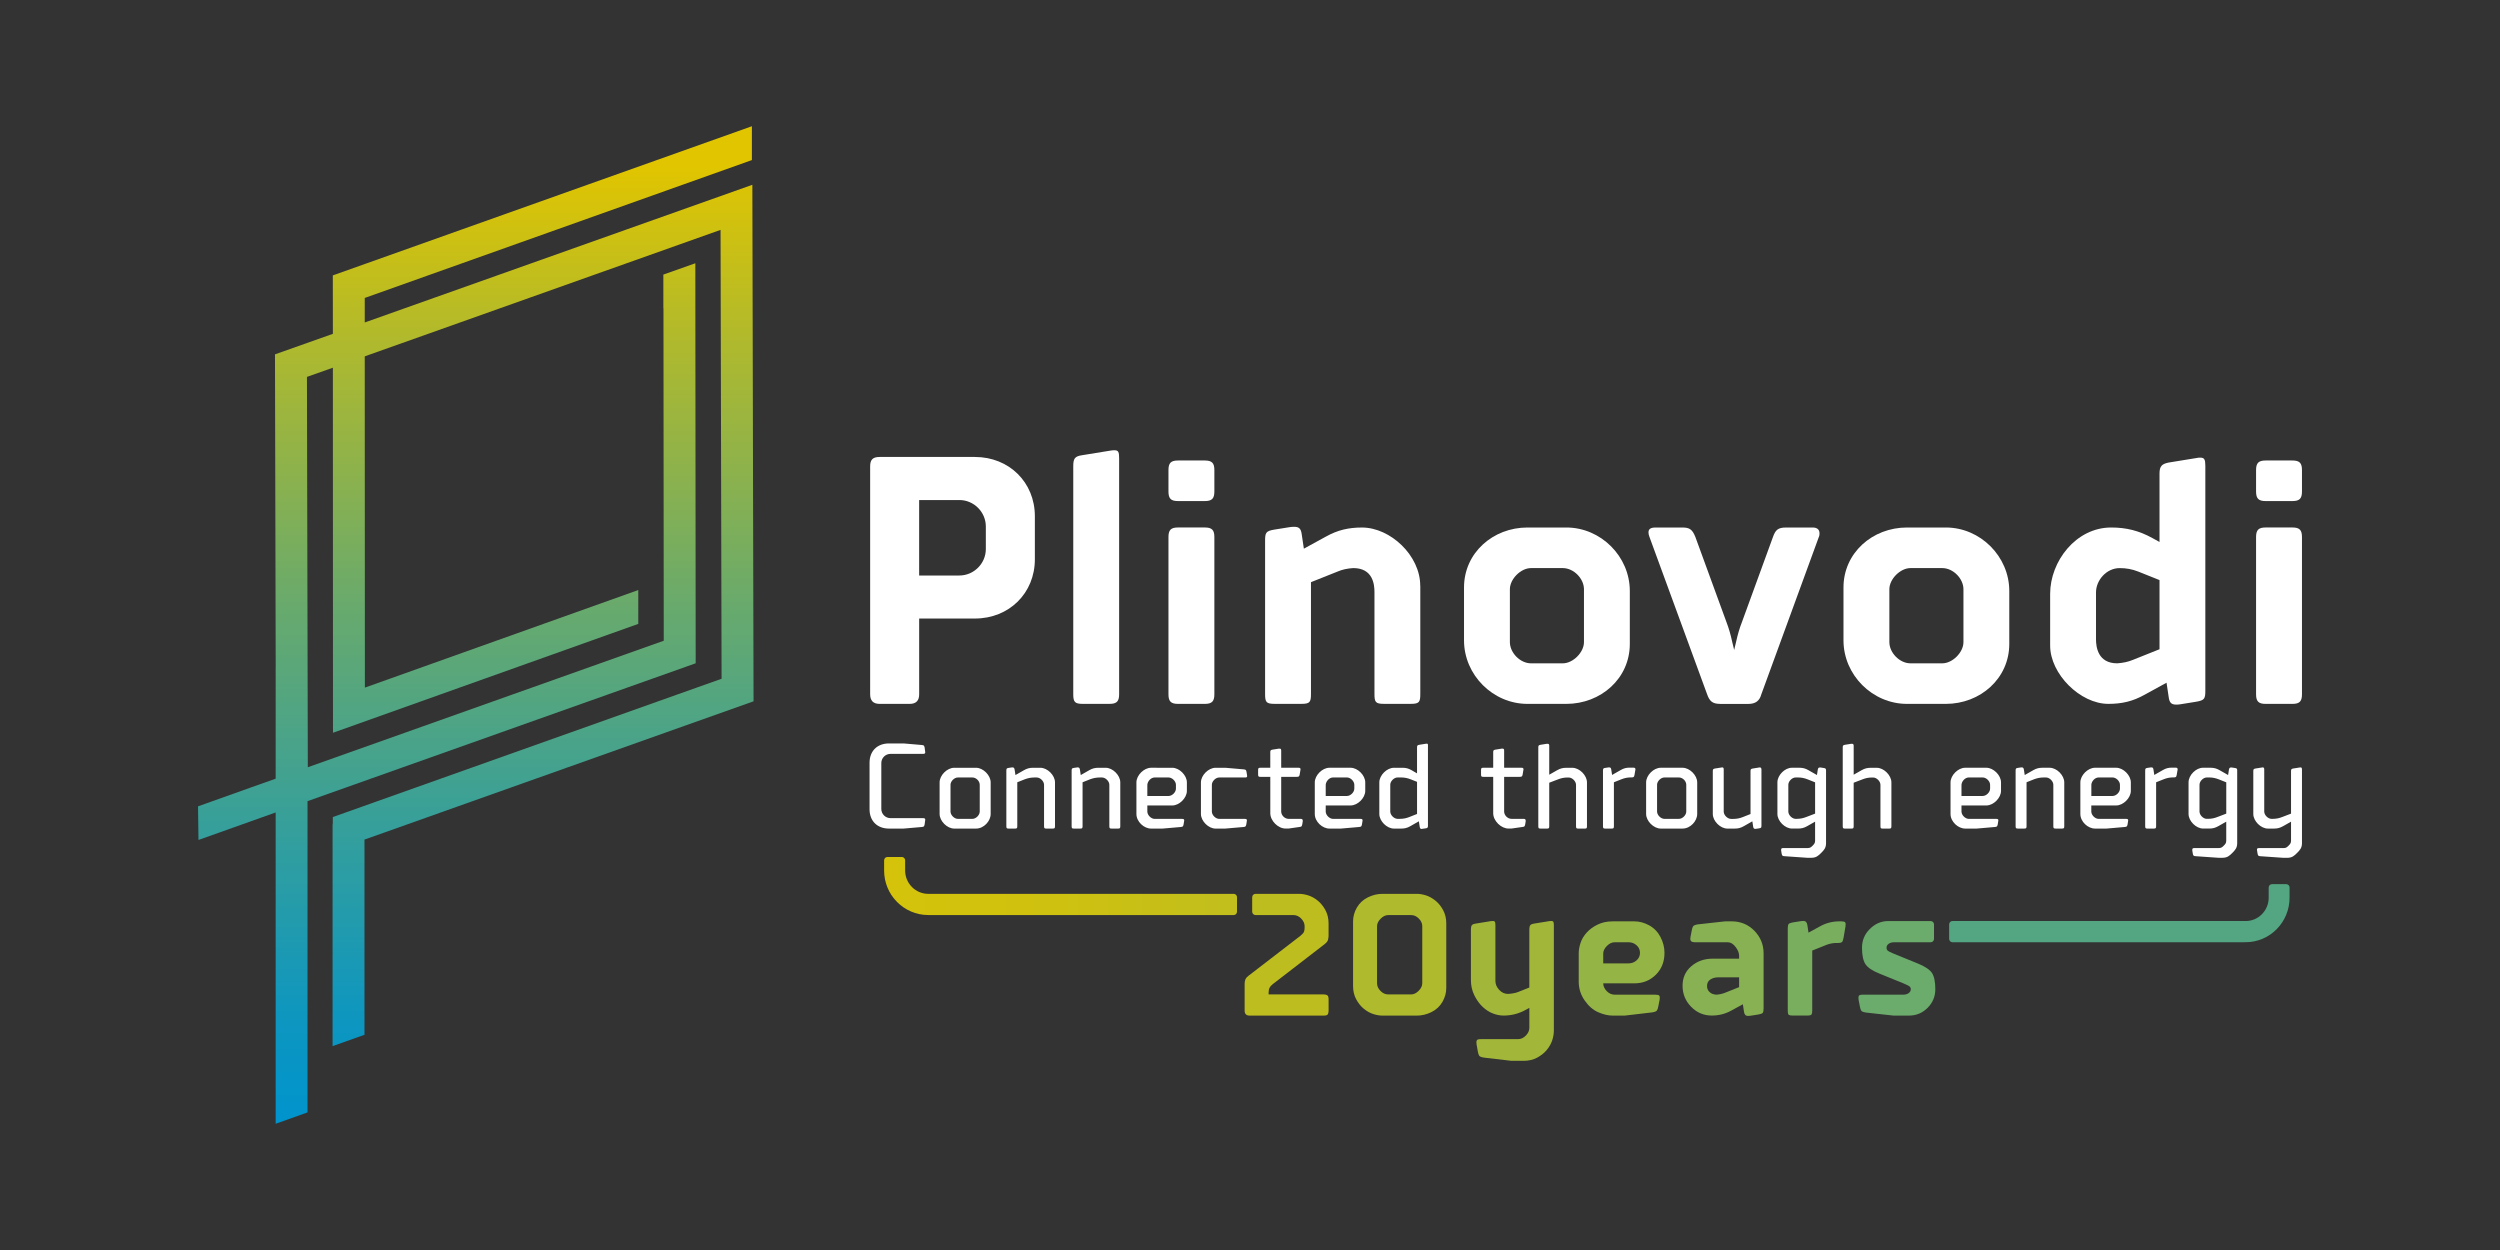 <?xml version="1.0" encoding="UTF-8" standalone="no"?>
<svg
   version="1.1"
   viewBox="0 0 1500 750"
   id="svg105"
   xmlns:xlink="http://www.w3.org/1999/xlink"
   xmlns="http://www.w3.org/2000/svg"
   xmlns:svg="http://www.w3.org/2000/svg">
  <rect x="0" y="0" width="1500" height="750" fill="#333333" stroke="none"/>
  <!-- Generator: Adobe Illustrator 29.0.0, SVG Export Plug-In . SVG Version: 2.1.0 Build 186)  -->
  <defs
     id="defs15">
    <style
       id="style1">&#10;      .st0 {&#10;        fill: url(#linear-gradient2);&#10;      }&#10;&#10;      .st1 {&#10;        fill: #8db34c;&#10;      }&#10;&#10;      .st2 {&#10;        fill: #9bb640;&#10;      }&#10;&#10;      .st3 {&#10;        fill: #bebd20;&#10;      }&#10;&#10;      .st4 {&#10;        fill: #6bab6b;&#10;      }&#10;&#10;      .st5 {&#10;        fill: #bfc129;&#10;      }&#10;&#10;      .st6 {&#10;        fill: url(#linear-gradient1);&#10;      }&#10;&#10;      .st7 {&#10;        fill: none;&#10;      }&#10;&#10;      .st8 {&#10;        fill: #87b152;&#10;      }&#10;&#10;      .st9 {&#10;        clip-path: url(#clippath-1);&#10;      }&#10;&#10;      .st10 {&#10;        fill: #afba2d;&#10;      }&#10;&#10;      .st11 {&#10;        fill: #71ad66;&#10;      }&#10;&#10;      .st12 {&#10;        fill: #53a681;&#10;      }&#10;&#10;      .st13 {&#10;        fill: #94b446;&#10;      }&#10;&#10;      .st14 {&#10;        fill: #58595b;&#10;      }&#10;&#10;      .st15 {&#10;        display: none;&#10;      }&#10;&#10;      .st16 {&#10;        fill: #a8b934;&#10;      }&#10;&#10;      .st17 {&#10;        fill: #79ae5e;&#10;      }&#10;&#10;      .st18 {&#10;        fill: #b5bb28;&#10;      }&#10;&#10;      .st19 {&#10;        fill: url(#linear-gradient);&#10;      }&#10;&#10;      .st20 {&#10;        clip-path: url(#clippath);&#10;      }&#10;&#10;      .st21 {&#10;        fill: #a2b73a;&#10;      }&#10;    </style>
    <clipPath
       id="clippath">
      <polygon
         class="st7"
         points="199.69 165.24 199.73 200.3 164.99 212.61 165.42 400.1 165.4 400.1 165.4 467.21 150.61 472.45 118.82 483.8 119.09 503.98 165.4 487.47 165.4 674.26 184.51 667.44 184.51 480.7 184.77 480.61 184.77 480.6 417.41 397.97 417.2 157.96 398.01 164.75 398.01 185.06 398.08 185.01 398.25 384.44 184.69 460.34 184.17 226.14 199.73 220.62 199.79 439.66 382.97 374.33 382.97 354.02 218.93 412.57 218.85 213.81 432.33 137.93 432.95 407.25 199.69 490.23 199.68 494.55 199.55 494.55 199.55 627.67 218.69 620.87 218.69 503.75 452.13 420.78 451.41 110.88 218.85 193.48 218.85 178.77 451.13 96.05 451.13 75.74 199.69 165.24"
         id="polygon1" />
    </clipPath>
    <linearGradient
       id="linear-gradient"
       x1="443.26"
       y1="787.28"
       x2="452.49"
       y2="787.28"
       gradientTransform="translate(-50744.91 29405.57) rotate(-90) scale(64.82)"
       gradientUnits="userSpaceOnUse">
      <stop
         offset="0"
         stop-color="#0094cd"
         id="stop1" />
      <stop
         offset=".1"
         stop-color="#0d96c0"
         id="stop2" />
      <stop
         offset=".27"
         stop-color="#309ea0"
         id="stop3" />
      <stop
         offset=".52"
         stop-color="#69aa6c"
         id="stop4" />
      <stop
         offset=".81"
         stop-color="#b7bb26"
         id="stop5" />
      <stop
         offset=".96"
         stop-color="#e1c500"
         id="stop6" />
      <stop
         offset="1"
         stop-color="#e1c500"
         id="stop7" />
    </linearGradient>
    <linearGradient
       id="linear-gradient1"
       x1="519.25"
       y1="531.6"
       x2="812.31"
       y2="531.6"
       gradientUnits="userSpaceOnUse">
      <stop
         offset="0"
         stop-color="#d5c30b"
         id="stop8" />
      <stop
         offset=".39"
         stop-color="#d1c20d"
         id="stop9" />
      <stop
         offset=".69"
         stop-color="#c8bf16"
         id="stop10" />
      <stop
         offset=".96"
         stop-color="#b7bb25"
         id="stop11" />
      <stop
         offset="1"
         stop-color="#b5bb28"
         id="stop12" />
    </linearGradient>
    <clipPath
       id="clippath-1">
      <polygon
         class="st7"
         points="199.69 165.24 199.73 200.3 164.99 212.61 165.42 400.1 165.4 400.1 165.4 467.21 150.61 472.45 118.82 483.8 119.09 503.98 165.4 487.47 165.4 674.26 184.51 667.44 184.51 480.7 184.77 480.61 184.77 480.6 417.41 397.97 417.2 157.96 398.01 164.75 398.01 185.06 398.08 185.01 398.25 384.44 184.69 460.34 184.17 226.14 199.73 220.62 199.79 439.66 382.97 374.33 382.97 354.02 218.93 412.57 218.85 213.81 432.33 137.93 432.95 407.25 199.69 490.23 199.68 494.55 199.55 494.55 199.55 627.67 218.69 620.87 218.69 503.75 452.13 420.78 451.41 110.88 218.85 193.48 218.85 178.77 451.13 96.05 451.13 75.74 199.69 165.24"
         id="polygon12" />
    </clipPath>
    <linearGradient
       id="linear-gradient2"
       x1="530.46"
       y1="531.6"
       x2="742.22"
       y2="531.6"
       gradientUnits="userSpaceOnUse">
      <stop
         offset="0"
         stop-color="#d5c30b"
         id="stop13" />
      <stop
         offset=".46"
         stop-color="#cfc10f"
         id="stop14" />
      <stop
         offset="1"
         stop-color="#c1be1d"
         id="stop15" />
    </linearGradient>
    <linearGradient
       xlink:href="#linear-gradient"
       id="linearGradient105"
       gradientUnits="userSpaceOnUse"
       gradientTransform="matrix(0,-64.82,64.82,0,-50744.91,29405.57)"
       x1="443.26"
       y1="787.28"
       x2="452.49"
       y2="787.28" />
  </defs>
  <g
     id="Layer_6"
     class="st15">
    <g
       id="g19">
      <path
         class="st5"
         d="M973.46,594.11c.88,0,1.61.17,2.16.5s.83,1.16.83,2.49v6.75c0,.89-.15,1.61-.44,2.16-.29.55-1.14.83-2.54.83h-44.4c-2,0-2.99-1-2.99-2.99v-16.16c0-1.03.17-1.92.5-2.66.33-.74.94-1.44,1.83-2.1l31.22-24.03c.37-.29.86-.77,1.49-1.44.63-.66.94-1.81.94-3.43v-.88c0-1.62-.68-3.14-2.05-4.54-1.37-1.4-2.9-2.1-4.6-2.1h-24.03c-.37,0-.9-.05-1.61-.17-.7-.11-1.05-.61-1.05-1.49l.11-1.44.77-4.43c.15-.96.41-1.72.78-2.27.37-.55,1.33-.94,2.88-1.16l16.06-1.77h9.41c1.77,0,3.64.32,5.59.94,1.96.63,3.84,1.68,5.65,3.16,1.81,1.47,3.34,3.38,4.59,5.7,1.26,2.33,1.88,4.96,1.88,7.92v7.53c0,.44-.09,1.14-.28,2.1-.18.96-.9,1.92-2.16,2.88l-31,23.91c-.89.67-1.53,1.39-1.94,2.16-.41.78-.61,1.75-.61,2.93v1.11h33Z"
         id="path15" />
      <path
         class="st5"
         d="M1044.73,598.65c-1.55,2.66-3.74,4.69-6.59,6.09-2.84,1.4-5.77,2.1-8.8,2.1h-20.48c-1.78,0-3.64-.31-5.59-.94-1.96-.63-3.84-1.68-5.65-3.15-1.81-1.48-3.34-3.38-4.6-5.7-1.25-2.32-1.88-4.96-1.88-7.92v-38.76c0-2.95.77-5.75,2.32-8.41,1.55-2.66,3.75-4.69,6.59-6.09,2.84-1.4,5.77-2.1,8.8-2.1h20.48c1.77,0,3.64.32,5.59.94,1.96.63,3.84,1.68,5.65,3.16,1.81,1.47,3.34,3.38,4.6,5.7,1.25,2.33,1.88,4.96,1.88,7.92v38.76c0,2.95-.78,5.76-2.33,8.41ZM1005.53,587.47c0,1.62.68,3.13,2.05,4.54,1.36,1.4,2.89,2.1,4.59,2.1h13.84c1.55,0,3.05-.72,4.48-2.16,1.44-1.44,2.16-2.94,2.16-4.48v-34.32c0-1.62-.68-3.14-2.05-4.54-1.37-1.4-2.9-2.1-4.6-2.1h-13.84c-1.55,0-3.05.72-4.48,2.16-1.44,1.44-2.16,2.93-2.16,4.48v34.32Z"
         id="path16" />
      <path
         class="st5"
         d="M1063.25,530.22c.19-.74,1.02-1.22,2.49-1.44l8.86-1.44,1.33-.11c.22,0,.52.07.89.22s.55.92.55,2.33v74.07c0,2-1,2.99-2.99,2.99h-8.41c-.89,0-1.61-.13-2.16-.39-.55-.26-.83-1.13-.83-2.61v-71.64c0-.59.09-1.25.28-2Z"
         id="path17" />
      <path
         class="st5"
         d="M1132.77,553.86c2.84,1.59,5.04,3.88,6.59,6.87,1.55,2.99,2.33,6.07,2.33,9.24,0,5.24-1.7,9.54-5.09,12.9-3.4,3.36-7.6,5.04-12.62,5.04h-18.27c0,1.62.68,3.14,2.05,4.54,1.37,1.4,2.9,2.1,4.6,2.1h23.91c.37,0,.9.05,1.61.17.7.11,1.05.61,1.05,1.49l-.11,1.44-.78,3.88c-.15.96-.41,1.72-.78,2.27-.37.56-1.33.94-2.88,1.16l-16.05,1.88h-7.09c-2.66,0-5.5-.66-8.53-1.99-3.03-1.33-5.69-3.66-7.97-6.98-2.29-3.32-3.43-6.97-3.43-10.96v-16.61c0-1.92.35-3.95,1.05-6.09.7-2.14,1.88-4.15,3.54-6.03,1.66-1.88,3.8-3.47,6.42-4.76,2.62-1.29,5.59-1.94,8.92-1.94h12.73c3.03,0,5.96.8,8.8,2.38ZM1112.35,563.77c-1.55,0-3.05.72-4.48,2.16s-2.16,2.93-2.16,4.48v5.76h14.95c1.77,0,3.32-.59,4.65-1.77s1.99-2.66,1.99-4.43-.66-3.25-1.99-4.43-2.88-1.77-4.65-1.77h-8.3Z"
         id="path18" />
      <path
         class="st5"
         d="M1157.6,551.48v-12.73c0-.59.09-1.25.28-1.99s1.02-1.22,2.49-1.44l8.86-1.44,1.33-.11c.22,0,.51.07.88.22.37.15.55.92.55,2.32v15.17h13.73c1.7,0,2.55.56,2.55,1.66l-.11,1.33-.89,5.09c-.15.96-.39,1.7-.72,2.22s-1.27.78-2.83.78h-11.74v24.91c0,1.7.68,3.23,2.05,4.59,1.37,1.37,2.9,2.05,4.6,2.05h10.19c.37,0,.9.05,1.61.17s1.05.61,1.05,1.49l-.11,1.44-1,5.43c-.22,1.11-.61,1.94-1.17,2.49-.55.56-1.38.87-2.49.94l-9.75.78c-2.58,0-5.07-.46-7.47-1.39s-4.48-2.25-6.26-3.98c-1.77-1.74-3.15-3.77-4.15-6.09-1-2.33-1.49-4.78-1.49-7.36v-25.47h-6.87c-.96,0-1.71-.13-2.27-.39-.55-.26-.83-1.13-.83-2.61v-5.09c0-.96.15-1.7.44-2.22s1.18-.78,2.66-.78h6.87Z"
         id="path19" />
    </g>
    <rect
       class="st5"
       x="927.34"
       y="533.76"
       width="30.54"
       height="12.73"
       rx="1"
       ry="1"
       id="rect19" />
    <rect
       class="st5"
       x="1175.6"
       y="594.11"
       width="18.52"
       height="12.73"
       rx="1"
       ry="1"
       id="rect20" />
    <rect
       class="st5"
       x="523.68"
       y="533.76"
       width="390.07"
       height="12.73"
       rx="1"
       ry="1"
       id="rect21" />
    <rect
       class="st5"
       x="1175.99"
       y="594.11"
       width="28.56"
       height="12.73"
       rx="1"
       ry="1"
       id="rect22" />
    <rect
       class="st5"
       x="520.59"
       y="529.65"
       width="9.93"
       height="20.96"
       rx="1"
       ry="1"
       id="rect23" />
    <path
       class="st5"
       d="M1377.21,461.15h-129.97c-6.48,0-11.73,5.25-11.73,11.73v119.23c0,1.1-.9,2-2,2h-14.8c-.55,0-1,.45-1,1v10.73c0,.55.45,1,1,1h17.8c6.48,0,11.73-5.25,11.73-11.73h0v-118.45c0-1.54,1.24-2.78,2.78-2.78h126.19v-12.73Z"
       id="path23" />
    <rect
       class="st5"
       x="714.33"
       y="529.65"
       width="9.93"
       height="20.96"
       rx="1"
       ry="1"
       id="rect24" />
    <rect
       class="st5"
       x="905.69"
       y="529.65"
       width="9.93"
       height="20.96"
       rx="1"
       ry="1"
       id="rect25" />
    <rect
       class="st5"
       x="810.11"
       y="529.65"
       width="9.93"
       height="20.96"
       rx="1"
       ry="1"
       id="rect26" />
    <rect
       class="st5"
       x="617.46"
       y="529.65"
       width="9.93"
       height="20.96"
       rx="1"
       ry="1"
       id="rect27" />
    <rect
       class="st5"
       x="1236.92"
       y="521.27"
       width="9.93"
       height="20.96"
       rx="1"
       ry="1"
       transform="translate(1773.62 -710.13) rotate(90)"
       id="rect28" />
    <rect
       class="st5"
       x="1297.46"
       y="456.21"
       width="9.93"
       height="20.96"
       rx="1"
       ry="1"
       id="rect29" />
    <rect
       class="st5"
       x="925.62"
       y="529.65"
       width="9.93"
       height="20.96"
       rx="1"
       ry="1"
       id="rect30" />
    <rect
       class="st5"
       x="1196.27"
       y="590"
       width="9.93"
       height="20.96"
       rx="1"
       ry="1"
       id="rect31" />
    <rect
       class="st5"
       x="1215.99"
       y="590"
       width="9.93"
       height="20.96"
       rx="1"
       ry="1"
       id="rect32" />
    <rect
       class="st5"
       x="1369.74"
       y="456.8"
       width="9.93"
       height="20.96"
       rx="1"
       ry="1"
       id="rect33" />
    <path
       class="st5"
       d="M723.35,550.1c-.03,3.81,0,7.84-.02,11.42,0,2.72-.59,4.81-2.45,6.84-2.93,3.2-7.32,4.35-11.56,4.27.45,3.01-2.03,3.13-4.33,2.97-2.13-.15-2.67-.81-2.66-2.97h-4.51s0,5.4,0,5.4l.18.18h18.62c1.58,0,3.67,1.26,4.69,2.43,2.8,3.2,2.22,7.29,2.25,11.24,3.41,1.7,5.45,5.05,4.5,8.91-1.48,6-9.76,7.49-13.25,2.36-2.86-4.2-1.01-9.47,3.6-11.3.16-1.31.24-2.64.18-3.97s-.18-2.83-1-3.86c-.24-.3-.95-.83-1.31-.83h-18.26c-.75,1.54.71.91,1.67.94,1.32.05,2.8.45,3.01,1.97.1.7.09,2.48.01,3.19-.12,1.12-.84,1.62-1.87,1.81-.31.06-1.03-.05-1.16.14,0,1.74.03,2.5-1.96,1.86l-.23-1.97h-2.91c-.44.61.18,2.11-.86,2.35-1.71.38-1.47-.95-1.47-2.15l-.09-.14h-3.34c-.38.97.47,2.3-1.12,2.33-1.76.04-.82-2.04-1.24-2.33-1.03-.15-2.32.21-3.09-.7s-.82-4.26-.17-5.27c.2-.31,1.09-.95,1.42-.95h2.02s.18-.18.18-.18v-11.44s-5.1,0-5.1,0c0,.97.05,2.39-.91,2.95-.81.48-3.77.49-4.69.22-2.12-.62-1.12-3.27-1.4-4.77-.02-.13-.06-.22-.18-.3h-1.78c-.17.1-.16.24-.18.41-.46,3.9.35,8.7.01,12.7-.17,1.93-1.7,2.88-3.52,2.21-.56-.21-.87-.46-1.13-1.01-.06-.13-.33-.9-.33-.97v-13.22c-1.1-.35-3.51.29-4.27-.53-.5-.53-.5-2.5-.12-3.09.66-.99,3.31-.54,4.39-.65v-13.46c0-.13.35-1.04.45-1.21.94-1.62,3.27-1.48,4.18.14.06.11.35.79.35.83v13.7s2.13,0,2.13,0v-3.97c0-.54.78-1.17,1.28-1.33.84-.27,3.91-.27,4.7.1.52.25.82.8.89,1.36.06.44-.16,1.45.25,1.65.7.34,3.73-.13,4.68.06l.28-.19c-.12-1.54.82-3.17,2.38-3.55,1.24-.3,5.74-.34,6.85.16,1.25.57,1.96,2.05,1.83,3.38.04.15.14.17.28.19.36.07,3.93.07,4.1-.05.26-1.44-.16-3.34,1.84-3.61.74-.1,3.59-.09,4.2.17.48.2,1.07,1.06,1.07,1.54v1.78c.22.27.67.19,1.01.18.77-.03,1.82-.17,2.55-.42s2.12-1.05,2.32-1.83l.06-12.1h8.1Z"
       id="path33" />
  </g>
  <g
     id="Layer_7"
     class="st15">
    <g
       id="g38">
      <path
         class="st5"
         d="M973.46,595.11c.88,0,1.61.17,2.16.5s.83,1.16.83,2.49v6.75c0,.89-.15,1.61-.44,2.16-.29.55-1.14.83-2.54.83h-44.4c-2,0-2.99-1-2.99-2.99v-16.16c0-1.03.17-1.92.5-2.66.33-.74.94-1.44,1.83-2.1l31.22-24.03c.37-.29.86-.77,1.49-1.44.63-.66.94-1.81.94-3.43v-.88c0-1.62-.68-3.14-2.05-4.54-1.37-1.4-2.9-2.1-4.6-2.1h-24.03c-.37,0-.9-.05-1.61-.17-.7-.11-1.05-.61-1.05-1.49l.11-1.44.77-4.43c.15-.96.41-1.72.78-2.27.37-.55,1.33-.94,2.88-1.16l16.06-1.77h9.41c1.77,0,3.64.32,5.59.94,1.96.63,3.84,1.68,5.65,3.16,1.81,1.47,3.34,3.38,4.59,5.7,1.26,2.33,1.88,4.96,1.88,7.92v7.53c0,.44-.09,1.14-.28,2.1-.18.96-.9,1.92-2.16,2.88l-31,23.91c-.89.67-1.53,1.39-1.94,2.16-.41.78-.61,1.75-.61,2.93v1.11h33Z"
         id="path34" />
      <path
         class="st5"
         d="M1044.73,599.65c-1.55,2.66-3.74,4.69-6.59,6.09-2.84,1.4-5.77,2.1-8.8,2.1h-20.48c-1.78,0-3.64-.31-5.59-.94-1.96-.63-3.84-1.68-5.65-3.15-1.81-1.48-3.34-3.38-4.6-5.7-1.25-2.32-1.88-4.96-1.88-7.92v-38.76c0-2.95.77-5.75,2.32-8.41,1.55-2.66,3.75-4.69,6.59-6.09,2.84-1.4,5.77-2.1,8.8-2.1h20.48c1.77,0,3.64.32,5.59.94,1.96.63,3.84,1.68,5.65,3.16,1.81,1.47,3.34,3.38,4.6,5.7,1.25,2.33,1.88,4.96,1.88,7.92v38.76c0,2.95-.78,5.76-2.33,8.41ZM1005.53,588.47c0,1.62.68,3.13,2.05,4.54,1.36,1.4,2.89,2.1,4.59,2.1h13.84c1.55,0,3.05-.72,4.48-2.16,1.44-1.44,2.16-2.94,2.16-4.48v-34.32c0-1.62-.68-3.14-2.05-4.54-1.37-1.4-2.9-2.1-4.6-2.1h-13.84c-1.55,0-3.05.72-4.48,2.16-1.44,1.44-2.16,2.93-2.16,4.48v34.32Z"
         id="path35" />
      <path
         class="st5"
         d="M1063.25,531.22c.19-.74,1.02-1.22,2.49-1.44l8.86-1.44,1.33-.11c.22,0,.52.07.89.22s.55.92.55,2.33v74.07c0,2-1,2.99-2.99,2.99h-8.41c-.89,0-1.61-.13-2.16-.39-.55-.26-.83-1.13-.83-2.61v-71.64c0-.59.09-1.25.28-2Z"
         id="path36" />
      <path
         class="st5"
         d="M1132.77,554.86c2.84,1.59,5.04,3.88,6.59,6.87,1.55,2.99,2.33,6.07,2.33,9.24,0,5.24-1.7,9.54-5.09,12.9-3.4,3.36-7.6,5.04-12.62,5.04h-18.27c0,1.62.68,3.14,2.05,4.54,1.37,1.4,2.9,2.1,4.6,2.1h23.91c.37,0,.9.05,1.61.17.7.11,1.05.61,1.05,1.49l-.11,1.44-.78,3.88c-.15.96-.41,1.72-.78,2.27-.37.56-1.33.94-2.88,1.16l-16.05,1.88h-7.09c-2.66,0-5.5-.66-8.53-1.99-3.03-1.33-5.69-3.66-7.97-6.98-2.29-3.32-3.43-6.97-3.43-10.96v-16.61c0-1.92.35-3.95,1.05-6.09.7-2.14,1.88-4.15,3.54-6.03,1.66-1.88,3.8-3.47,6.42-4.76,2.62-1.29,5.59-1.94,8.92-1.94h12.73c3.03,0,5.96.8,8.8,2.38ZM1112.35,564.77c-1.55,0-3.05.72-4.48,2.16s-2.16,2.93-2.16,4.48v5.76h14.95c1.77,0,3.32-.59,4.65-1.77s1.99-2.66,1.99-4.43-.66-3.25-1.99-4.43-2.88-1.77-4.65-1.77h-8.3Z"
         id="path37" />
      <path
         class="st5"
         d="M1157.6,552.48v-12.73c0-.59.09-1.25.28-1.99s1.02-1.22,2.49-1.44l8.86-1.44,1.33-.11c.22,0,.51.07.88.22.37.15.55.92.55,2.32v15.17h13.73c1.7,0,2.55.56,2.55,1.66l-.11,1.33-.89,5.09c-.15.96-.39,1.7-.72,2.22s-1.27.78-2.83.78h-11.74v24.91c0,1.7.68,3.23,2.05,4.59,1.37,1.37,2.9,2.05,4.6,2.05h10.19c.37,0,.9.05,1.61.17s1.05.61,1.05,1.49l-.11,1.44-1,5.43c-.22,1.11-.61,1.94-1.17,2.49-.55.56-1.38.87-2.49.94l-9.75.78c-2.58,0-5.07-.46-7.47-1.39s-4.48-2.25-6.26-3.98c-1.77-1.74-3.15-3.77-4.15-6.09-1-2.33-1.49-4.78-1.49-7.36v-25.47h-6.87c-.96,0-1.71-.13-2.27-.39-.55-.26-.83-1.13-.83-2.61v-5.09c0-.96.15-1.7.44-2.22s1.18-.78,2.66-.78h6.87Z"
         id="path38" />
    </g>
    <rect
       class="st5"
       x="927.34"
       y="534.76"
       width="30.54"
       height="12.73"
       rx="1"
       ry="1"
       id="rect38" />
    <rect
       class="st5"
       x="1175.6"
       y="595.11"
       width="18.52"
       height="12.73"
       rx="1"
       ry="1"
       id="rect39" />
    <rect
       class="st5"
       x="543.81"
       y="534.76"
       width="369.94"
       height="12.73"
       rx="1"
       ry="1"
       id="rect40" />
    <rect
       class="st5"
       x="1175.99"
       y="595.11"
       width="28.56"
       height="12.73"
       rx="1"
       ry="1"
       id="rect41" />
    <path
       class="st5"
       d="M1347.82,462.15h-100.58c-6.48,0-11.73,5.25-11.73,11.73v119.23c0,1.1-.9,2-2,2h-14.8c-.55,0-1,.45-1,1v10.73c0,.55.45,1,1,1h17.8c6.48,0,11.73-5.25,11.73-11.73h0v-118.45c0-1.54,1.24-2.78,2.78-2.78h93.1l3.7-12.73Z"
       id="path41" />
    <rect
       class="st5"
       x="714.33"
       y="530.65"
       width="9.93"
       height="20.96"
       rx="1"
       ry="1"
       id="rect42" />
    <rect
       class="st5"
       x="905.69"
       y="530.65"
       width="9.93"
       height="20.96"
       rx="1"
       ry="1"
       id="rect43" />
    <rect
       class="st5"
       x="810.11"
       y="530.65"
       width="9.93"
       height="20.96"
       rx="1"
       ry="1"
       id="rect44" />
    <rect
       class="st5"
       x="617.46"
       y="530.65"
       width="9.93"
       height="20.96"
       rx="1"
       ry="1"
       id="rect45" />
    <rect
       class="st5"
       x="1236.51"
       y="522.27"
       width="9.93"
       height="20.96"
       rx="1"
       ry="1"
       transform="translate(1774.22 -708.73) rotate(90)"
       id="rect46" />
    <rect
       class="st5"
       x="1297.46"
       y="458.04"
       width="9.93"
       height="20.96"
       rx="1"
       ry="1"
       id="rect47" />
    <rect
       class="st5"
       x="925.62"
       y="530.65"
       width="9.93"
       height="20.96"
       rx="1"
       ry="1"
       id="rect48" />
    <rect
       class="st5"
       x="1196.27"
       y="591"
       width="9.93"
       height="20.96"
       rx="1"
       ry="1"
       id="rect49" />
    <rect
       class="st5"
       x="1215.99"
       y="591"
       width="9.93"
       height="20.96"
       rx="1"
       ry="1"
       id="rect50" />
    <rect
       class="st5"
       x="1360.45"
       y="423.88"
       width="9.93"
       height="20.96"
       rx="1"
       ry="1"
       transform="translate(931.06 1799.78) rotate(-90)"
       id="rect51" />
    <rect
       class="st5"
       x="519"
       y="504.83"
       width="10.61"
       height="20.68"
       rx="1.71"
       ry="1.71"
       transform="translate(1039.47 -9.13) rotate(90)"
       id="rect52" />
    <path
       class="st5"
       d="M552.54,534.78h-8.2c-3.82,0-7.28-1.57-9.8-4.11-2.51-2.54-4.07-6.03-4.07-9.88v-3.2h-12.61v3.2c0,7.36,2.97,14.04,7.77,18.87,4.8,4.84,11.42,7.83,18.71,7.83h8.2v-12.72Z"
       id="path52" />
    <path
       class="st5"
       d="M1337.02,462.14h8.2c3.82,0,7.28-1.57,9.8-4.11,2.51-2.54,4.07-6.03,4.07-9.88v-10.24h12.61v10.24c0,7.36-2.97,14.04-7.77,18.87-4.8,4.84-11.42,7.83-18.71,7.83l-8.2.02v-12.74Z"
       id="path53" />
  </g>
  <g
     id="LOGO_x5F_SLO"
     class="st15">
    <path
       class="st14"
       d="M522.09,279.9c0-4.02,1.46-5.72,5.7-5.72h57.16c20.53,0,35.97,15.24,35.97,35.56v25.83c0,20.31-15.44,35.55-35.97,35.55h-33.45v45.49c0,3.6-1.68,5.72-5.7,5.72h-18.01c-4.01,0-5.7-2.11-5.7-5.72v-136.71ZM591.5,329.43v-13.55c0-8.68-7.2-15.86-15.86-15.86h-24.15v45.28h24.15c8.66,0,15.86-7.18,15.86-15.86"
       id="path54" />
    <path
       class="st14"
       d="M649.25,273.13l16.93-2.75c1.05-.22,1.9-.22,2.55-.22,2.33,0,2.75,1.06,2.75,4.86v141.6c0,4.24-1.5,5.7-5.72,5.7h-16.08c-4.67,0-5.72-1.04-5.72-5.7v-136.93c0-4.44.84-5.92,5.28-6.56"
       id="path55" />
    <path
       class="st14"
       d="M722.9,300.64h-16.09c-4.25,0-5.73-1.49-5.73-5.72v-12.9c0-4.23,1.48-5.72,5.73-5.72h16.09c4.22,0,5.72,1.49,5.72,5.72v12.9c0,4.24-1.5,5.72-5.72,5.72M722.9,422.33h-16.09c-4.25,0-5.73-1.5-5.73-5.72v-94.4c0-4.23,1.48-5.72,5.73-5.72h16.09c4.22,0,5.72,1.49,5.72,5.72v94.4c0,4.22-1.5,5.72-5.72,5.72"
       id="path56" />
    <path
       class="st14"
       d="M852.18,351.43v64.97c0,4.86-.64,5.91-5.7,5.91h-16.08c-5.1,0-5.72-1.05-5.72-5.91v-61.17c0-4.45-.86-14.38-12.71-14.38-3.38.2-6.57.83-9.51,2.12l-15.88,6.33v67.1c0,4.86-.66,5.91-5.72,5.91h-16.08c-5.09,0-5.72-1.05-5.72-5.91v-91.85c0-4.88.41-5.93,5.48-6.78l9.32-1.49c1.06-.19,1.9-.19,2.74-.19,2.75,0,4.03,1.03,4.46,4.64l1.26,8.47,13.11-7.18c7.2-4.04,13.77-5.51,21.79-5.51,16.95,0,34.92,16.73,34.92,34.93"
       id="path57" />
    <path
       class="st14"
       d="M939.78,422.33h-23.28c-20.72,0-38.09-17.35-38.09-38.1v-31.75c0-20.74,17.37-35.98,38.09-35.98h23.28c20.74,0,38.11,17.35,38.11,38.11v31.73c0,20.76-17.37,35.99-38.11,35.99M905.93,385.28c0,6.36,6.14,12.72,12.69,12.72h19.05c6.13,0,12.71-6.57,12.71-12.72v-31.74c0-6.35-6.12-12.69-12.71-12.69h-19.05c-6.13,0-12.69,6.56-12.69,12.69v31.74Z"
       id="path58" />
    <path
       class="st14"
       d="M1032.05,422.33c-4.66,0-6.36-1.69-7.84-5.93l-34.51-94.18c-.4-1.04-.61-1.9-.61-2.74,0-1.9,1.04-2.97,4.22-2.97h16.08c4.04,0,5.94.85,7.85,5.72l18.63,51.02c1.46,3.8,2.53,7.62,3.35,11.41l1.28,5.3,1.26-5.3c.84-3.79,1.91-7.61,3.4-11.41l18.6-51.02c1.51-4.23,2.97-5.72,7.85-5.72h16.09c2.34,0,4,1.07,4,3.4,0,.63,0,1.47-.42,2.32l-34.5,94.4c-1.04,3.8-3.38,5.72-7.82,5.72h-16.93Z"
       id="path59" />
    <path
       class="st14"
       d="M1167.48,422.33h-23.28c-20.73,0-38.11-17.35-38.11-38.1v-31.75c0-20.74,17.38-35.98,38.11-35.98h23.28c20.73,0,38.09,17.35,38.09,38.11v31.73c0,20.76-17.36,35.99-38.09,35.99M1133.62,385.28c0,6.36,6.13,12.72,12.69,12.72h19.05c6.14,0,12.71-6.57,12.71-12.72v-31.74c0-6.35-6.14-12.69-12.71-12.69h-19.05c-6.13,0-12.69,6.56-12.69,12.69v31.74Z"
       id="path60" />
    <path
       class="st14"
       d="M1230.09,387.39v-31.1c0-19.46,15.45-39.79,36.62-39.79,9.09,0,16.71,1.91,24.75,6.35l4.25,2.34v-41.07c0-4.44,1.46-5.71,5.27-6.55l16.94-2.76c.84-.22,1.68-.22,2.32-.22,2.34,0,2.96,1.06,2.96,4.88v134.8c0,4.88-.42,5.93-5.49,6.77l-9.3,1.5c-1.09.22-1.92.22-2.76.22-2.75,0-4.04-1.07-4.46-4.66l-1.27-8.47-13.11,7.19c-7.19,4.03-13.75,5.5-21.8,5.5-16.94,0-34.92-17.99-34.92-34.93M1295.71,389.53v-41.48l-12.69-5.08c-3.84-1.5-7.22-2.11-11.24-2.11-7.82,0-14.18,7.19-14.18,14.6v28.14c0,4.43,1.07,14.39,12.69,14.39,3.38-.21,6.58-.85,9.53-2.1l15.89-6.35Z"
       id="path61" />
    <path
       class="st14"
       d="M1375.46,300.64h-16.09c-4.22,0-5.73-1.49-5.73-5.72v-12.9c0-4.23,1.51-5.72,5.73-5.72h16.09c4.24,0,5.72,1.49,5.72,5.72v12.9c0,4.24-1.48,5.72-5.72,5.72M1375.46,422.33h-16.09c-4.22,0-5.73-1.5-5.73-5.72v-94.4c0-4.23,1.51-5.72,5.73-5.72h16.09c4.24,0,5.72,1.49,5.72,5.72v94.4c0,4.22-1.48,5.72-5.72,5.72"
       id="path62" />
    <path
       class="st14"
       d="M522.1,448.12c0-1.38.16-1.72,1.63-1.72h19.92c7.89,0,13.01,5.14,13.01,12.94v9.93c0,7.8-5.12,12.94-13.01,12.94h-13.67v19.52c0,1.38-.24,1.62-1.62,1.62h-4.64c-1.39,0-1.63-.24-1.63-1.62v-53.6ZM548.79,469.1v-9.6c0-3.33-2.79-6.09-6.11-6.09h-12.69v21.79h12.69c3.32,0,6.11-2.76,6.11-6.09"
       id="path63" />
    <path
       class="st14"
       d="M589.59,503.34h-14.64c-4.7,0-9.76-5.05-9.76-9.76v-21.15c0-4.71,5.06-9.75,9.76-9.75h14.64c4.71,0,9.77,5.04,9.77,9.75v21.15c0,4.71-4.56,9.76-9.77,9.76M587.17,469.18h-9.77c-2.36,0-4.89,2.53-4.89,4.88v17.89c0,2.35,2.53,4.89,4.89,4.89h9.77c2.34,0,4.88-2.53,4.88-4.89v-17.89c0-2.42-2.37-4.88-4.88-4.88"
       id="path64" />
    <path
       class="st14"
       d="M620.33,503.34c-1.31,0-1.7-.31-2.21-1.53l-13.75-37.59c-.16-.47-.31-.89-.31-1.13,0-.41.41-.41,1.39-.41h4.08c1.28,0,1.7.32,2.18,1.53l8.62,23.76c.31.97.64,2.04.97,3.08l1.21,4.39,1.23-4.39c.31-1.04.66-2.11.97-3.08l8.63-23.76c.47-1.21.9-1.53,2.19-1.53h4.07c.98,0,1.38,0,1.38.41,0,.24-.16.66-.31,1.13l-13.75,37.59c-.5,1.22-.89,1.53-2.21,1.53h-4.38Z"
       id="path65" />
    <path
       class="st14"
       d="M647.54,493.58v-21.14c0-4.71,5.05-9.75,9.78-9.75h14.23c4.71,0,9.75,5.04,9.75,9.75v5.71c0,4.71-5.04,9.75-9.75,9.75h-16.67v4.06c0,2.35,2.52,4.88,4.88,4.88h18.29c1.07,0,1.46.25,1.46,1.06l-.39,2.6c-.34,1.39-.42,1.62-1.87,1.79l-12.23,1.05h-7.71c-4.64,0-9.78-4.56-9.78-9.77M654.88,481.55h14.24c2.34,0,4.86-2.53,4.86-4.88v-2.62c0-2.35-2.52-4.88-4.86-4.88h-9.36c-2.51,0-4.72,2.52-4.88,4.88v7.5Z"
       id="path66" />
    <path
       class="st14"
       d="M689.18,503.34c-1.38,0-1.63-.23-1.63-1.63v-3.07c0-1.15.33-1.96,1.07-2.84l22.84-26.76h-21.45c-1.39,0-1.66-.23-1.66-1.63v-3.08c0-1.39.27-1.62,1.66-1.62h28.86c1.39,0,1.63.23,1.63,1.62v3.08c0,1.14-.33,1.96-1.05,2.83l-22.86,26.77h22.86c.98,0,1.37.33,1.37.98l-.65,3.73c-.23,1.4-.56,1.63-1.95,1.63h-29.03Z"
       id="path67" />
    <path
       class="st14"
       d="M730.95,468.13l.43-2.61c.32-1.39.4-1.62,1.86-1.77l12.2-1.06h4.06c4.72,0,9.76,5.04,9.76,9.75v28.87c0,1.3-.16,1.72-1.55,1.87l-2.18.32h-.56c-.9,0-1.05-.32-1.24-1.38l-.57-3.65-5.68,3.25c-2.11,1.21-3.82,1.62-6.1,1.62h-4.05c-4.71,0-9.78-5.05-9.78-9.76v-4.05c0-4.73,5.07-9.77,9.78-9.77h14.64v-5.7c0-2.19-2.29-4.64-4.55-4.88h-14.98c-1.04,0-1.48-.25-1.48-1.05M751.96,493.58v-7.47h-12.22c-2.35,0-4.88,2.49-4.88,4.88v.96c0,2.36,2.54,4.89,4.88,4.89h.81c2.21,0,4.24-.42,6.27-1.22l5.13-2.04Z"
       id="path68" />
    <path
       class="st14"
       d="M793.5,462.69c4.72,0,9.76,5.04,9.76,9.75v29.27c0,1.39-.23,1.63-1.63,1.63h-4.06c-1.39,0-1.64-.25-1.64-1.63v-27.65c0-2.35-2.49-4.88-4.87-4.88h-1.62c-2.21,0-4.24.4-6.28,1.21l-5.12,2.04v29.27c0,1.39-.25,1.63-1.64,1.63h-4.04c-1.39,0-1.63-.25-1.63-1.63v-37c0-1.3.17-1.71,1.52-1.87l2.21-.34h.41c.82,0,1.25.41,1.39,1.38l.57,3.67,5.69-3.23c2.11-1.25,3.81-1.63,6.09-1.63h4.89Z"
       id="path69" />
    <path
       class="st14"
       d="M821.47,456.18h-4.06c-1.41,0-1.63-.26-1.63-1.63v-4.88c0-1.38.22-1.63,1.63-1.63h4.06c1.39,0,1.62.26,1.62,1.63v4.88c0,1.38-.23,1.63-1.62,1.63M815.77,464.3c0-1.38.22-1.62,1.63-1.62h4.06c1.39,0,1.62.24,1.62,1.62v37.41c0,1.39-.23,1.63-1.62,1.63h-4.06c-1.41,0-1.63-.23-1.63-1.63v-37.41Z"
       id="path70" />
    <path
       class="st14"
       d="M862.19,503.34c-1.38,0-1.64-.23-1.64-1.63v-3.07c0-1.15.34-1.96,1.06-2.84l22.86-26.76h-21.48c-1.39,0-1.63-.23-1.63-1.63v-3.08c0-1.39.25-1.62,1.63-1.62h28.86c1.41,0,1.64.23,1.64,1.62v3.08c0,1.14-.34,1.96-1.06,2.83l-22.84,26.77h22.84c.99,0,1.38.33,1.38.98l-.66,3.73c-.25,1.4-.54,1.63-1.95,1.63h-29.02Z"
       id="path71" />
    <path
       class="st14"
       d="M929.99,493.58v-21.14c0-4.71,5.04-9.75,9.76-9.75h14.24c4.71,0,9.76,5.04,9.76,9.75v5.71c0,4.71-5.05,9.75-9.76,9.75h-16.69v4.06c0,2.35,2.52,4.88,4.88,4.88h18.3c1.05,0,1.45.25,1.45,1.06l-.4,2.6c-.3,1.39-.41,1.62-1.86,1.79l-12.23,1.05h-7.7c-4.65,0-9.76-4.56-9.76-9.77M937.31,481.55h14.24c2.35,0,4.89-2.53,4.89-4.88v-2.62c0-2.35-2.55-4.88-4.89-4.88h-9.36c-2.51,0-4.73,2.52-4.88,4.88v7.5Z"
       id="path72" />
    <path
       class="st14"
       d="M996.26,462.69c4.72,0,9.76,5.04,9.76,9.75v29.27c0,1.39-.26,1.63-1.63,1.63h-4.06c-1.39,0-1.62-.25-1.62-1.63v-27.65c0-2.35-2.52-4.88-4.87-4.88h-1.64c-2.21,0-4.22.4-6.27,1.21l-5.12,2.04v29.27c0,1.39-.24,1.63-1.62,1.63h-4.07c-1.38,0-1.63-.25-1.63-1.63v-37c0-1.3.17-1.71,1.55-1.87l2.19-.34h.4c.82,0,1.24.41,1.4,1.38l.54,3.67,5.7-3.23c2.11-1.25,3.86-1.63,6.11-1.63h4.88Z"
       id="path73" />
    <path
       class="st14"
       d="M1017.45,493.58v-21.14c0-4.71,5.07-9.75,9.78-9.75h14.23c4.72,0,9.76,5.04,9.76,9.75v5.71c0,4.71-5.04,9.75-9.76,9.75h-16.69v4.06c0,2.35,2.53,4.88,4.88,4.88h18.32c1.05,0,1.47.25,1.47,1.06l-.42,2.6c-.32,1.39-.4,1.62-1.87,1.79l-12.2,1.05h-7.72c-4.64,0-9.78-4.56-9.78-9.77M1024.77,481.55h14.25c2.36,0,4.88-2.53,4.88-4.88v-2.62c0-2.35-2.52-4.88-4.88-4.88h-9.37c-2.5,0-4.71,2.52-4.88,4.88v7.5Z"
       id="path74" />
    <path
       class="st14"
       d="M1081.62,467.56c-.26,1.39-.58,1.63-1.96,1.63h-.41c-2.2,0-4.25.4-6.26,1.21l-5.12,2.03v29.28c0,1.39-.23,1.63-1.63,1.63h-4.06c-1.39,0-1.61-.25-1.61-1.63v-37c0-1.3.15-1.71,1.53-1.86l2.21-.34h.47c.73,0,1.15.34,1.31,1.39l.55,3.67,5.71-3.24c2.11-1.24,3.8-1.63,6.09-1.63h2.45c.99,0,1.37.39,1.37,1.13l-.64,3.74Z"
       id="path75" />
    <path
       class="st14"
       d="M1120.97,513.1c0,3.18-1.39,4.64-3.25,6.5-1.87,1.87-3.33,3.27-6.51,3.27h-2.86l-15.18-1.07c-1.48-.07-1.55-.4-1.87-1.77l-.33-2.05v-.48c0-.82.33-1.15,1.39-1.15h16.43c1.55,0,2.28-.65,3.25-1.63.99-.99,1.63-1.7,1.63-3.25v-12.76l-5.31,3c-2.09,1.22-3.8,1.63-6.09,1.63h-4.06c-4.71,0-9.76-5.04-9.76-9.76v-21.14c0-4.74,5.05-9.77,9.76-9.77h4.88c2.27,0,3.98.4,6.09,1.63l5.71,3.25.54-3.66c.16-.98.58-1.38,1.39-1.38h.41l2.2.32c1.39.16,1.55.59,1.55,1.87v48.39ZM1101.45,496.83c2.19,0,4.22-.39,6.27-1.22l5.94-2.27v-20.9l-5.12-2.04c-2.02-.82-4.06-1.22-6.27-1.22h-1.63c-2.36,0-4.89,2.52-4.89,4.88v17.9c0,2.35,2.53,4.87,4.89,4.87h.81Z"
       id="path76" />
    <path
       class="st14"
       d="M1139.18,456.18h-4.06c-1.4,0-1.63-.26-1.63-1.63v-4.88c0-1.38.23-1.63,1.63-1.63h4.06c1.39,0,1.63.26,1.63,1.63v4.88c0,1.38-.24,1.63-1.63,1.63M1133.48,464.3c0-1.38.23-1.62,1.63-1.62h4.06c1.39,0,1.63.24,1.63,1.62v37.41c0,1.39-.24,1.63-1.63,1.63h-4.06c-1.4,0-1.63-.23-1.63-1.63v-37.41Z"
       id="path77" />
    <path
       class="st14"
       d="M1153.47,464.3c0-1.38.26-1.62,1.63-1.62h4.06c1.39,0,1.63.25,1.63,1.62v41.97c0,2.27-.42,3.98-1.63,6.1l-2.41,4.32c-.66,1.12-1.24,1.37-2.46,1.37h-2.45c-1.06,0-1.63-.32-1.63-.88,0-.18.09-.35.17-.6l1.88-4.87c.81-2.03,1.2-4.07,1.2-6.25v-41.16ZM1159.17,456.16h-4.06c-1.38,0-1.63-.22-1.63-1.62v-4.88c0-1.38.26-1.62,1.63-1.62h4.06c1.39,0,1.63.23,1.63,1.62v4.88c0,1.39-.25,1.62-1.63,1.62"
       id="path78" />
    <path
       class="st14"
       d="M1196.02,503.34h-14.64c-4.71,0-9.77-5.05-9.77-9.76v-21.15c0-4.71,5.06-9.75,9.77-9.75h14.64c4.7,0,9.73,5.04,9.73,9.75v21.15c0,4.71-4.53,9.76-9.73,9.76M1193.56,469.18h-9.76c-2.35,0-4.88,2.53-4.88,4.88v17.89c0,2.35,2.53,4.89,4.88,4.89h9.76c2.37,0,4.88-2.53,4.88-4.89v-17.89c0-2.42-2.35-4.88-4.88-4.88"
       id="path79" />
    <g
       class="st20"
       clip-path="url(#clippath)"
       id="g79">
      <rect
         class="st19"
         x="118.82"
         y="75.74"
         width="333.3"
         height="598.52"
         id="rect79" />
    </g>
    <g
       id="g82">
      <path
         class="st16"
         d="M931.36,540.4c-1.81-1.48-3.69-2.53-5.65-3.16-1.95-.63-3.82-.94-5.59-.94h-20.48c-3.03,0-5.96.7-8.8,2.1-2.84,1.4-5.04,3.44-6.59,6.09-1.55,2.66-2.32,5.46-2.32,8.41v38.76c0,2.95.63,5.59,1.88,7.92,1.25,2.33,2.79,4.23,4.6,5.7,1.81,1.47,3.69,2.53,5.65,3.15,1.96.63,3.82.94,5.59.94h20.48c3.03,0,5.96-.7,8.8-2.1,2.84-1.4,5.04-3.43,6.59-6.09,1.55-2.66,2.33-5.46,2.33-8.41v-38.76c0-2.95-.63-5.59-1.88-7.92-1.25-2.32-2.79-4.23-4.6-5.7ZM923.44,590.01c0,1.55-.72,3.05-2.16,4.48-1.44,1.44-2.93,2.16-4.48,2.16h-13.84c-1.7,0-3.23-.7-4.59-2.1-1.37-1.4-2.05-2.92-2.05-4.54v-34.32c0-1.55.72-3.05,2.16-4.48,1.44-1.44,2.93-2.16,4.48-2.16h13.84c1.7,0,3.23.7,4.6,2.1,1.36,1.4,2.05,2.92,2.05,4.54v34.32Z"
         id="path80" />
      <path
         class="st2"
         d="M967.6,530c-.37-.15-.66-.22-.89-.22l-1.33.11-8.86,1.44c-1.47.22-2.3.7-2.49,1.44-.19.74-.28,1.4-.28,2v71.64c0,1.48.28,2.35.83,2.61.56.26,1.27.39,2.16.39h8.41c1.99,0,2.99-1,2.99-2.99v-74.07c0-1.4-.18-2.18-.55-2.33Z"
         id="path81" />
      <path
         class="st1"
         d="M1027.37,585.41c3.4-3.36,5.09-7.66,5.09-12.9,0-3.17-.78-6.26-2.33-9.24-1.55-2.99-3.74-5.28-6.59-6.87-2.84-1.59-5.77-2.38-8.8-2.38h-12.73c-3.32,0-6.3.65-8.92,1.94-2.62,1.29-4.76,2.88-6.42,4.76-1.66,1.88-2.84,3.89-3.54,6.03-.7,2.14-1.05,4.17-1.05,6.09v16.61c0,3.99,1.14,7.64,3.43,10.96,2.29,3.32,4.95,5.65,7.97,6.98,3.03,1.33,5.87,1.99,8.53,1.99h7.09l16.05-1.88c1.55-.22,2.51-.61,2.88-1.16.37-.55.63-1.31.78-2.27l.78-3.88.11-1.44c0-.89-.35-1.39-1.05-1.49-.7-.11-1.24-.17-1.61-.17h-23.91c-1.7,0-3.23-.7-4.6-2.1-1.37-1.4-2.05-2.92-2.05-4.54h18.27c5.02,0,9.22-1.68,12.62-5.04ZM996.48,578.72v-5.76c0-1.55.72-3.05,2.16-4.48,1.44-1.44,2.93-2.16,4.48-2.16h8.3c1.77,0,3.32.59,4.65,1.77,1.33,1.18,1.99,2.66,1.99,4.43s-.66,3.25-1.99,4.43c-1.33,1.18-2.88,1.77-4.65,1.77h-14.95Z"
         id="path82" />
    </g>
    <path
       class="st11"
       d="M1077.36,598.64c0-1.1-.88-1.99-1.98-1.99h-5.96c-1.7,0-3.23-.68-4.6-2.05-1.37-1.37-2.05-2.89-2.05-4.59v-24.91h11.74c1.55,0,2.49-.26,2.83-.78s.57-1.25.72-2.22l.89-5.09.11-1.33c0-1.11-.85-1.66-2.55-1.66h-13.73v-15.17c0-1.4-.18-2.18-.55-2.32-.37-.15-.66-.22-.88-.22l-1.33.11-8.86,1.44c-1.47.22-2.3.7-2.49,1.44-.19.74-.28,1.4-.28,1.99v12.73h-6.87c-1.47,0-2.36.26-2.66.78-.29.52-.44,1.25-.44,2.22v5.09c0,1.48.28,2.35.83,2.61.56.26,1.31.39,2.27.39h6.87v25.47c0,2.58.5,5.04,1.49,7.36,1,2.32,2.38,4.35,4.15,6.09,1.77,1.73,3.86,3.06,6.26,3.98,2.25.87,4.58,1.31,7,1.36.04,0,.07.02.11.02h7.96c1.07,0,1.95-.87,1.95-1.94l.06-8.8Z"
       id="path83" />
    <path
       class="st18"
       d="M831.85,592.61c.41-.78,1.05-1.49,1.94-2.16l31-23.91c1.25-.96,1.98-1.92,2.16-2.88.19-.96.28-1.66.28-2.1v-7.53c0-2.95-.63-5.59-1.88-7.92-1.25-2.32-2.79-4.23-4.59-5.7-1.81-1.48-3.69-2.53-5.65-3.16-1.96-.63-3.82-.94-5.59-.94h-26.12c-1.1,0-2,.9-2,2v8.73c0,1.1.9,2,2,2h22.8c1.7,0,3.23.7,4.6,2.1,1.37,1.4,2.05,2.92,2.05,4.54v.88c0,1.62-.32,2.77-.94,3.43-.63.67-1.13,1.15-1.49,1.44l-31.22,24.03c-.89.66-1.5,1.36-1.83,2.1-.33.74-.5,1.62-.5,2.66v16.16c0,2,1,2.99,2.99,2.99h44.4c1.4,0,2.25-.28,2.54-.83.3-.56.44-1.27.44-2.16v-6.75c0-1.33-.28-2.16-.83-2.49s-1.27-.5-2.16-.5h-33v-1.11c0-1.18.2-2.16.61-2.93Z"
       id="path84" />
    <path
       class="st11"
       d="M1362.5,434.5c-1.1,0-2,.9-2,2v7.93h0v5.27c0,3.85-1.56,7.35-4.07,9.88-2.51,2.54-5.98,4.11-9.8,4.11h-8.2s-89.78,0-89.78,0c-6.48,0-11.73,5.25-11.73,11.73v119.23c0,1.1-.9,2-2,2h-146.6c-1.1,0-2,.9-2,2v8.73c0,1.1.9,2,2,2h149.6c6.48,0,11.73-5.25,11.73-11.73h0v-118.45c0-1.54,1.24-2.78,2.78-2.78h93.1v-.02s1.1,0,1.1,0c7.3,0,13.92-3,18.71-7.83,4.79-4.84,7.77-11.51,7.77-18.87v-5.27h0v-7.93c0-1.1-.9-2-2-2h-8.61Z"
       id="path85" />
    <path
       class="st6"
       d="M810.31,536.31h-256.38s-8.2,0-8.2,0c-3.82,0-7.28-1.57-9.8-4.11-2.51-2.54-4.07-6.03-4.07-9.88v-5.27h0v-.87c0-1.1-.9-2-2-2h-8.61c-1.1,0-2,.9-2,2v.87h0v5.27c0,7.36,2.97,14.04,7.77,18.87,4.8,4.84,11.42,7.83,18.71,7.83h1.09s0,.02,0,.02h263.48c1.1,0,2-.9,2-2v-8.73c0-1.1-.9-2-2-2Z"
       id="path86" />
  </g>
  <g
     id="g105">
    <g
       id="Layer_1">
      <rect
         class="st7"
         width="1500"
         height="750"
         id="rect15" />
    </g>
    <path
       class="st14"
       d="m 522.09,279.9 c 0,-4.02 1.46,-5.72 5.7,-5.72 h 57.16 c 20.53,0 35.97,15.24 35.97,35.56 v 25.83 c 0,20.31 -15.44,35.55 -35.97,35.55 H 551.5 v 45.49 c 0,3.6 -1.68,5.72 -5.7,5.72 h -18.01 c -4.01,0 -5.7,-2.11 -5.7,-5.72 z m 69.41,49.53 v -13.55 c 0,-8.68 -7.2,-15.86 -15.86,-15.86 h -24.15 v 45.28 h 24.15 c 8.66,0 15.86,-7.18 15.86,-15.86"
       id="path87"
       style="fill:#ffffff" />
    <path
       class="st14"
       d="m 649.25,273.13 16.93,-2.75 c 1.05,-0.22 1.9,-0.22 2.55,-0.22 2.33,0 2.75,1.06 2.75,4.86 v 141.6 c 0,4.24 -1.5,5.7 -5.72,5.7 h -16.08 c -4.67,0 -5.72,-1.04 -5.72,-5.7 V 279.69 c 0,-4.44 0.84,-5.92 5.28,-6.56"
       id="path88"
       style="fill:#ffffff" />
    <path
       class="st14"
       d="m 722.9,300.64 h -16.09 c -4.25,0 -5.73,-1.49 -5.73,-5.72 v -12.9 c 0,-4.23 1.48,-5.72 5.73,-5.72 h 16.09 c 4.22,0 5.72,1.49 5.72,5.72 v 12.9 c 0,4.24 -1.5,5.72 -5.72,5.72 m 0,121.69 h -16.09 c -4.25,0 -5.73,-1.5 -5.73,-5.72 v -94.4 c 0,-4.23 1.48,-5.72 5.73,-5.72 h 16.09 c 4.22,0 5.72,1.49 5.72,5.72 v 94.4 c 0,4.22 -1.5,5.72 -5.72,5.72"
       id="path89"
       style="fill:#ffffff" />
    <path
       class="st14"
       d="m 852.18,351.43 v 64.97 c 0,4.86 -0.64,5.91 -5.7,5.91 H 830.4 c -5.1,0 -5.72,-1.05 -5.72,-5.91 v -61.17 c 0,-4.45 -0.86,-14.38 -12.71,-14.38 -3.38,0.2 -6.57,0.83 -9.51,2.12 l -15.88,6.33 v 67.1 c 0,4.86 -0.66,5.91 -5.72,5.91 h -16.08 c -5.09,0 -5.72,-1.05 -5.72,-5.91 v -91.85 c 0,-4.88 0.41,-5.93 5.48,-6.78 l 9.32,-1.49 c 1.06,-0.19 1.9,-0.19 2.74,-0.19 2.75,0 4.03,1.03 4.46,4.64 l 1.26,8.47 13.11,-7.18 c 7.2,-4.04 13.77,-5.51 21.79,-5.51 16.95,0 34.92,16.73 34.92,34.93"
       id="path90"
       style="fill:#ffffff" />
    <path
       class="st14"
       d="M 939.78,422.33 H 916.5 c -20.72,0 -38.09,-17.35 -38.09,-38.1 v -31.75 c 0,-20.74 17.37,-35.98 38.09,-35.98 h 23.28 c 20.74,0 38.11,17.35 38.11,38.11 v 31.73 c 0,20.76 -17.37,35.99 -38.11,35.99 m -33.85,-37.05 c 0,6.36 6.14,12.72 12.69,12.72 h 19.05 c 6.13,0 12.71,-6.57 12.71,-12.72 v -31.74 c 0,-6.35 -6.12,-12.69 -12.71,-12.69 h -19.05 c -6.13,0 -12.69,6.56 -12.69,12.69 z"
       id="path91"
       style="fill:#ffffff" />
    <path
       class="st14"
       d="m 1032.05,422.33 c -4.66,0 -6.36,-1.69 -7.84,-5.93 L 989.7,322.22 c -0.4,-1.04 -0.61,-1.9 -0.61,-2.74 0,-1.9 1.04,-2.97 4.22,-2.97 h 16.08 c 4.04,0 5.94,0.85 7.85,5.72 l 18.63,51.02 c 1.46,3.8 2.53,7.62 3.35,11.41 l 1.28,5.3 1.26,-5.3 c 0.84,-3.79 1.91,-7.61 3.4,-11.41 l 18.6,-51.02 c 1.51,-4.23 2.97,-5.72 7.85,-5.72 h 16.09 c 2.34,0 4,1.07 4,3.4 0,0.63 0,1.47 -0.42,2.32 l -34.5,94.4 c -1.04,3.8 -3.38,5.72 -7.82,5.72 h -16.93 z"
       id="path92"
       style="fill:#ffffff" />
    <path
       class="st14"
       d="m 1167.48,422.33 h -23.28 c -20.73,0 -38.11,-17.35 -38.11,-38.1 v -31.75 c 0,-20.74 17.38,-35.98 38.11,-35.98 h 23.28 c 20.73,0 38.09,17.35 38.09,38.11 v 31.73 c 0,20.76 -17.36,35.99 -38.09,35.99 m -33.86,-37.05 c 0,6.36 6.13,12.72 12.69,12.72 h 19.05 c 6.14,0 12.71,-6.57 12.71,-12.72 v -31.74 c 0,-6.35 -6.14,-12.69 -12.71,-12.69 h -19.05 c -6.13,0 -12.69,6.56 -12.69,12.69 z"
       id="path93"
       style="fill:#ffffff" />
    <path
       class="st14"
       d="m 1230.09,387.39 v -31.1 c 0,-19.46 15.45,-39.79 36.62,-39.79 9.09,0 16.71,1.91 24.75,6.35 l 4.25,2.34 v -41.07 c 0,-4.44 1.46,-5.71 5.27,-6.55 l 16.94,-2.76 c 0.84,-0.22 1.68,-0.22 2.32,-0.22 2.34,0 2.96,1.06 2.96,4.88 v 134.8 c 0,4.88 -0.42,5.93 -5.49,6.77 l -9.3,1.5 c -1.09,0.22 -1.92,0.22 -2.76,0.22 -2.75,0 -4.04,-1.07 -4.46,-4.66 l -1.27,-8.47 -13.11,7.19 c -7.19,4.03 -13.75,5.5 -21.8,5.5 -16.94,0 -34.92,-17.99 -34.92,-34.93 m 65.62,2.14 v -41.48 l -12.69,-5.08 c -3.84,-1.5 -7.22,-2.11 -11.24,-2.11 -7.82,0 -14.18,7.19 -14.18,14.6 v 28.14 c 0,4.43 1.07,14.39 12.69,14.39 3.38,-0.21 6.58,-0.85 9.53,-2.1 l 15.89,-6.35 z"
       id="path94"
       style="fill:#ffffff" />
    <path
       class="st14"
       d="m 1375.46,300.64 h -16.09 c -4.22,0 -5.73,-1.49 -5.73,-5.72 v -12.9 c 0,-4.23 1.51,-5.72 5.73,-5.72 h 16.09 c 4.24,0 5.72,1.49 5.72,5.72 v 12.9 c 0,4.24 -1.48,5.72 -5.72,5.72 m 0,121.69 h -16.09 c -4.22,0 -5.73,-1.5 -5.73,-5.72 v -94.4 c 0,-4.23 1.51,-5.72 5.73,-5.72 h 16.09 c 4.24,0 5.72,1.49 5.72,5.72 v 94.4 c 0,4.22 -1.48,5.72 -5.72,5.72"
       id="path95"
       style="fill:#ffffff" />
    <g
       class="st9"
       clip-path="url(#clippath-1)"
       id="g95">
      <rect
         class="st19"
         x="118.82"
         y="75.74"
         width="333.3"
         height="598.52"
         id="rect95"
         style="fill:url(#linearGradient105)" />
    </g>
    <path
       class="st10"
       d="m 861.27,540.4 c -1.81,-1.48 -3.69,-2.53 -5.65,-3.16 -1.95,-0.63 -3.82,-0.94 -5.59,-0.94 h -20.48 c -3.03,0 -5.96,0.7 -8.8,2.1 -2.84,1.4 -5.04,3.44 -6.59,6.09 -1.55,2.66 -2.32,5.46 -2.32,8.41 v 38.76 c 0,2.95 0.63,5.59 1.88,7.92 1.25,2.33 2.79,4.23 4.6,5.7 1.81,1.47 3.69,2.53 5.65,3.15 1.96,0.63 3.82,0.94 5.59,0.94 h 20.48 c 3.03,0 5.96,-0.7 8.8,-2.1 2.84,-1.4 5.04,-3.43 6.59,-6.09 1.55,-2.66 2.33,-5.46 2.33,-8.41 v -38.76 c 0,-2.95 -0.63,-5.59 -1.88,-7.92 -1.25,-2.32 -2.79,-4.23 -4.6,-5.7 z m -7.92,49.61 c 0,1.55 -0.72,3.05 -2.16,4.48 -1.44,1.44 -2.93,2.16 -4.48,2.16 h -13.84 c -1.7,0 -3.23,-0.7 -4.59,-2.1 -1.37,-1.4 -2.05,-2.92 -2.05,-4.54 v -34.32 c 0,-1.55 0.72,-3.05 2.16,-4.48 1.44,-1.44 2.93,-2.16 4.48,-2.16 h 13.84 c 1.7,0 3.23,0.7 4.6,2.1 1.36,1.4 2.05,2.92 2.05,4.54 v 34.32 z"
       id="path96" />
    <path
       class="st3"
       d="m 761.76,592.61 c 0.41,-0.78 1.05,-1.49 1.94,-2.16 l 31,-23.91 c 1.25,-0.96 1.98,-1.92 2.16,-2.88 0.19,-0.96 0.28,-1.66 0.28,-2.1 v -7.53 c 0,-2.95 -0.63,-5.59 -1.88,-7.92 -1.25,-2.32 -2.79,-4.23 -4.59,-5.7 -1.81,-1.48 -3.69,-2.53 -5.65,-3.16 -1.96,-0.63 -3.82,-0.94 -5.59,-0.94 h -26.12 c -1.1,0 -2,0.9 -2,2 v 8.73 c 0,1.1 0.9,2 2,2 h 22.8 c 1.7,0 3.23,0.7 4.6,2.1 1.37,1.4 2.05,2.92 2.05,4.54 v 0.88 c 0,1.62 -0.32,2.77 -0.94,3.43 -0.63,0.67 -1.13,1.15 -1.49,1.44 l -31.22,24.03 c -0.89,0.66 -1.5,1.36 -1.83,2.1 -0.33,0.74 -0.5,1.62 -0.5,2.66 v 16.16 c 0,2 1,2.99 2.99,2.99 h 44.4 c 1.4,0 2.25,-0.28 2.54,-0.83 0.3,-0.56 0.44,-1.27 0.44,-2.16 v -6.75 c 0,-1.33 -0.28,-2.16 -0.83,-2.49 -0.55,-0.33 -1.27,-0.5 -2.16,-0.5 h -33 v -1.11 c 0,-1.18 0.2,-2.16 0.61,-2.93 z"
       id="path97" />
    <path
       class="st14"
       d="m 534.26,452.33 h 19.57 c 0.95,0 1.32,-0.29 1.32,-0.95 l -0.36,-2.78 c -0.29,-1.24 -0.36,-1.45 -1.68,-1.6 l -10.95,-0.94 h -8.76 c -7.08,0 -11.67,4.59 -11.67,11.59 v 27.9 c 0,7 4.59,11.6 11.67,11.6 h 8.76 l 10.95,-0.95 c 1.32,-0.14 1.39,-0.36 1.68,-1.6 l 0.36,-2.77 c 0,-0.66 -0.36,-0.95 -1.32,-0.95 h -19.57 c -2.99,0 -5.47,-2.48 -5.47,-5.48 v -27.6 c 0,-3 2.49,-5.47 5.47,-5.47 m 60.14,36.07 v -18.99 c 0,-4.23 -4.53,-8.75 -8.75,-8.75 h -13.14 c -4.23,0 -8.75,4.52 -8.75,8.75 v 18.99 c 0,4.23 4.52,8.75 8.75,8.75 h 13.14 c 4.67,0 8.75,-4.52 8.75,-8.75 m -6.56,-17.53 v 16.07 c 0,2.12 -2.27,4.38 -4.38,4.38 h -8.76 c -2.12,0 -4.39,-2.27 -4.39,-4.38 v -16.07 c 0,-2.12 2.27,-4.38 4.39,-4.38 h 8.76 c 2.27,0 4.38,2.19 4.38,4.38 m 32.03,-10.21 c -2.05,0 -3.58,0.37 -5.47,1.45 l -5.12,2.92 -0.51,-3.28 c -0.15,-0.95 -0.51,-1.31 -1.24,-1.31 h -0.37 l -1.96,0.29 c -1.24,0.14 -1.39,0.51 -1.39,1.68 v 33.28 c 0,1.24 0.22,1.46 1.46,1.46 h 3.65 c 1.24,0 1.45,-0.22 1.45,-1.46 v -26.33 l 4.6,-1.83 c 1.83,-0.67 3.65,-1.04 5.63,-1.04 h 1.45 c 2.12,0 4.38,2.26 4.38,4.38 v 24.83 c 0,1.23 0.22,1.45 1.46,1.45 h 3.65 c 1.24,0 1.46,-0.22 1.46,-1.45 v -26.29 c 0,-4.23 -4.53,-8.75 -8.76,-8.75 h -4.38 z m 39.18,0 c -2.05,0 -3.58,0.37 -5.48,1.45 l -5.11,2.92 -0.52,-3.28 c -0.14,-0.95 -0.5,-1.31 -1.23,-1.31 h -0.37 l -1.97,0.29 c -1.24,0.14 -1.39,0.51 -1.39,1.68 v 33.28 c 0,1.24 0.22,1.46 1.46,1.46 h 3.65 c 1.24,0 1.45,-0.22 1.45,-1.46 v -26.33 l 4.6,-1.83 c 1.83,-0.67 3.65,-1.04 5.62,-1.04 h 1.47 c 2.11,0 4.37,2.26 4.37,4.38 v 24.83 c 0,1.23 0.23,1.45 1.47,1.45 h 3.65 c 1.23,0 1.45,-0.22 1.45,-1.45 v -26.29 c 0,-4.23 -4.52,-8.75 -8.75,-8.75 h -4.38 z m 31.54,36.49 h 6.94 l 10.95,-0.95 c 1.31,-0.14 1.38,-0.36 1.68,-1.6 l 0.37,-2.33 c 0,-0.73 -0.37,-0.94 -1.31,-0.94 h -16.44 c -2.12,0 -4.38,-2.27 -4.38,-4.39 v -3.66 h 14.98 c 4.23,0 8.75,-4.52 8.75,-8.75 v -5.11 c 0,-4.24 -4.52,-8.76 -8.75,-8.76 H 690.6 c -4.23,0 -8.75,4.52 -8.75,8.76 v 18.98 c 0,4.67 4.59,8.75 8.75,8.75 m -2.2,-26.28 c 0.15,-2.11 2.12,-4.38 4.38,-4.38 h 8.4 c 2.12,0 4.38,2.27 4.38,4.38 v 2.34 c 0,2.11 -2.26,4.38 -4.38,4.38 H 688.4 Z m 40.91,26.28 h 5.85 l 10.95,-0.95 c 1.31,-0.14 1.38,-0.36 1.68,-1.6 l 0.36,-2.33 c 0,-0.73 -0.36,-0.94 -1.31,-0.94 h -15.33 c -2.12,0 -4.39,-2.27 -4.39,-4.38 v -16.07 c 0,-2.12 2.27,-4.38 4.39,-4.38 h 15.47 c 1.02,0 1.31,-0.22 1.31,-0.87 l -0.36,-2.41 c -0.29,-1.24 -0.37,-1.46 -1.69,-1.6 l -10.94,-0.95 h -5.99 c -4.22,0 -8.75,4.52 -8.75,8.75 v 18.99 c 0,4.23 4.53,8.75 8.75,8.75 m 32.87,-31.04 v 21.84 c 0,4.53 4.66,9.18 9.19,9.18 h 1.74 l 6.58,-0.95 c 1.31,-0.14 1.38,-0.36 1.67,-1.6 l 0.29,-1.82 v -0.37 c 0,-0.73 -0.36,-1.09 -1.24,-1.09 h -7.31 c -2.26,0 -4.38,-2.12 -4.38,-4.38 v -20.82 h 9.35 c 1.24,0 1.53,-0.22 1.75,-1.45 l 0.51,-3.07 c 0,-0.65 -0.37,-0.94 -1.24,-0.94 h -10.37 v -10.22 c 0,-0.94 -0.22,-1.24 -0.94,-1.24 h -0.51 l -3.71,0.59 c -1.25,0.21 -1.39,0.51 -1.39,1.68 v 9.2 h -5.84 c -1.24,0 -1.46,0.22 -1.46,1.45 v 2.56 c 0,1.24 0.23,1.45 1.46,1.45 h 5.84 z m 35.44,31.03 h 6.94 l 10.95,-0.95 c 1.31,-0.14 1.39,-0.36 1.68,-1.6 l 0.36,-2.33 c 0,-0.73 -0.36,-0.94 -1.31,-0.94 h -16.43 c -2.11,0 -4.38,-2.27 -4.38,-4.39 v -3.66 h 14.97 c 4.23,0 8.75,-4.52 8.75,-8.75 v -5.11 c 0,-4.24 -4.52,-8.76 -8.75,-8.76 h -12.78 c -4.23,0 -8.75,4.52 -8.75,8.76 v 18.98 c 0,4.67 4.59,8.75 8.75,8.75 m -2.19,-26.28 c 0.15,-2.11 2.12,-4.38 4.38,-4.38 h 8.4 c 2.12,0 4.38,2.27 4.38,4.38 v 2.34 c 0,2.11 -2.26,4.38 -4.38,4.38 h -12.78 z m 61.36,-23.35 c 0,-1.02 -0.08,-1.32 -0.74,-1.32 -0.21,0 -0.43,0 -0.72,0.08 l -3.72,0.59 c -1.24,0.22 -1.39,0.51 -1.39,1.68 v 15.47 l -3.28,-1.9 c -1.9,-1.09 -3.43,-1.45 -5.48,-1.45 h -5.12 c -4.23,0 -8.75,4.52 -8.75,8.75 v 18.99 c 0,4.23 4.52,8.75 8.75,8.75 h 4.38 c 2.05,0 3.59,-0.37 5.48,-1.45 l 5.11,-2.92 0.51,3.28 c 0.15,0.94 0.44,1.31 1.09,1.31 l 2.47,-0.36 c 1.24,-0.15 1.39,-0.51 1.39,-1.68 v -47.81 z m -16.06,18.97 c 1.98,0 3.81,0.37 5.63,1.09 l 3.87,1.53 v 19.27 l -4.61,1.83 c -1.82,0.74 -3.65,1.1 -5.62,1.1 h -1.46 c -2.12,0 -4.38,-2.27 -4.38,-4.38 v -16.07 c 0,-2.12 2.26,-4.38 4.38,-4.38 h 2.19 z m 55.19,-0.37 v 21.84 c 0,4.53 4.68,9.18 9.19,9.18 h 1.76 l 6.57,-0.95 c 1.32,-0.14 1.39,-0.36 1.68,-1.6 l 0.29,-1.82 v -0.37 c 0,-0.73 -0.37,-1.09 -1.25,-1.09 h -7.3 c -2.26,0 -4.38,-2.12 -4.38,-4.38 v -20.82 h 9.35 c 1.25,0 1.54,-0.22 1.76,-1.45 l 0.51,-3.07 c 0,-0.65 -0.37,-0.94 -1.25,-0.94 h -10.37 v -10.22 c 0,-0.94 -0.22,-1.24 -0.95,-1.24 h -0.51 l -3.71,0.59 c -1.25,0.21 -1.39,0.51 -1.39,1.68 v 9.2 h -5.83 c -1.25,0 -1.47,0.22 -1.47,1.45 v 2.56 c 0,1.24 0.22,1.45 1.47,1.45 z m 33.62,-18.6 c 0,-0.95 -0.29,-1.24 -1.02,-1.24 h -0.44 l -3.71,0.59 c -1.24,0.22 -1.39,0.51 -1.39,1.68 v 47.16 c 0,1.23 0.22,1.45 1.46,1.45 h 3.64 c 1.25,0 1.46,-0.22 1.46,-1.45 v -26.07 l 5.33,-2.04 c 1.83,-0.73 3.66,-1.09 5.62,-1.09 h 0.74 c 2.11,0 4.38,2.26 4.38,4.38 v 24.83 c 0,1.23 0.22,1.45 1.47,1.45 h 3.63 c 1.25,0 1.47,-0.22 1.47,-1.45 v -26.29 c 0,-4.23 -4.52,-8.75 -8.75,-8.75 h -3.66 c -2.04,0 -3.57,0.37 -5.48,1.45 l -4.75,2.7 v -17.29 z m 51.73,14.09 c 0,-0.66 -0.37,-1.02 -1.24,-1.02 h -2.19 c -2.05,0 -3.58,0.36 -5.47,1.47 l -5.12,2.92 -0.51,-3.29 c -0.15,-0.95 -0.5,-1.24 -1.17,-1.24 h -0.43 l -1.97,0.29 c -1.24,0.14 -1.38,0.51 -1.38,1.68 v 33.28 c 0,1.24 0.22,1.46 1.45,1.46 h 3.65 c 1.24,0 1.45,-0.22 1.45,-1.46 v -26.33 l 4.6,-1.83 c 1.82,-0.73 3.65,-1.09 5.62,-1.09 h 0.37 c 1.24,0 1.53,-0.22 1.76,-1.46 l 0.58,-3.37 z m 37.05,26.79 v -18.99 c 0,-4.23 -4.52,-8.75 -8.75,-8.75 h -13.15 c -4.24,0 -8.75,4.52 -8.75,8.75 v 18.99 c 0,4.23 4.52,8.75 8.75,8.75 h 13.15 c 4.67,0 8.75,-4.52 8.75,-8.75 m -6.56,-17.53 v 16.07 c 0,2.12 -2.26,4.38 -4.38,4.38 h -8.76 c -2.11,0 -4.38,-2.27 -4.38,-4.38 v -16.07 c 0,-2.12 2.27,-4.38 4.38,-4.38 h 8.76 c 2.27,0 4.38,2.19 4.38,4.38 m 22.47,-9.12 c 0,-0.95 -0.21,-1.31 -0.94,-1.31 l -4.23,0.66 c -1.24,0.22 -1.38,0.51 -1.38,1.68 v 25.63 c 0,4.23 4.51,8.75 8.75,8.75 h 4.39 c 2.04,0 3.58,-0.37 5.48,-1.45 l 5.1,-2.92 0.51,3.28 c 0.15,0.94 0.51,1.24 1.17,1.24 h 0.44 l 1.97,-0.3 c 1.24,-0.15 1.38,-0.51 1.38,-1.68 v -33.57 c 0,-0.95 -0.37,-1.31 -1.02,-1.31 l -4.16,0.66 c -1.24,0.22 -1.38,0.51 -1.38,1.68 v 25.63 l -4.61,1.83 c -1.82,0.73 -3.65,1.1 -5.62,1.1 h -1.46 c -2.12,0 -4.39,-2.27 -4.39,-4.38 v -25.19 z m 61.4,0.72 c 0,-1.16 -0.16,-1.52 -1.39,-1.67 l -1.96,-0.3 h -0.37 c -0.72,0 -1.09,0.37 -1.23,1.25 l -0.51,3.28 -5.12,-2.92 c -1.89,-1.09 -3.43,-1.45 -5.47,-1.45 h -4.38 c -4.23,-0.07 -8.75,4.46 -8.75,8.71 v 19.03 c 0,4.24 4.52,8.75 8.75,8.75 h 3.65 c 2.04,0 3.58,-0.37 5.47,-1.45 l 4.74,-2.7 v 11.46 c 0,1.39 -0.59,2.05 -1.45,2.93 -0.88,0.88 -1.54,1.46 -2.92,1.46 h -14.76 c -0.94,0 -1.24,0.29 -1.24,1.02 v 0.43 l 0.29,1.83 c 0.29,1.24 0.36,1.53 1.68,1.6 l 13.65,0.95 h 2.55 c 2.85,0 4.17,-1.24 5.85,-2.91 1.68,-1.69 2.92,-3 2.92,-5.85 v -43.44 z m -18.25,28.85 c -2.12,0 -4.38,-2.27 -4.38,-4.38 v -16.07 c 0,-2.12 2.26,-4.38 4.38,-4.38 h 1.46 c 1.97,0 3.79,0.37 5.62,1.09 l 4.6,1.83 v 18.77 l -5.33,2.04 c -1.83,0.73 -3.65,1.09 -5.62,1.09 h -0.73 z m 34.82,-43.8 c 0,-0.95 -0.3,-1.24 -1.02,-1.24 h -0.44 l -3.71,0.59 c -1.24,0.22 -1.39,0.51 -1.39,1.68 v 47.16 c 0,1.23 0.22,1.45 1.45,1.45 h 3.65 c 1.24,0 1.46,-0.22 1.46,-1.45 v -26.07 l 5.34,-2.04 c 1.82,-0.73 3.65,-1.09 5.62,-1.09 h 0.73 c 2.11,0 4.38,2.26 4.38,4.38 v 24.83 c 0,1.23 0.22,1.45 1.46,1.45 h 3.64 c 1.25,0 1.47,-0.22 1.47,-1.45 v -26.29 c 0,-4.23 -4.53,-8.75 -8.75,-8.75 h -3.66 c -2.04,0 -3.58,0.37 -5.47,1.45 l -4.75,2.7 v -17.29 z m 66.88,49.63 h 6.94 l 10.95,-0.95 c 1.31,-0.14 1.39,-0.36 1.68,-1.6 l 0.36,-2.33 c 0,-0.73 -0.36,-0.94 -1.32,-0.94 h -16.42 c -2.11,0 -4.38,-2.27 -4.38,-4.39 v -3.66 h 14.96 c 4.24,0 8.76,-4.52 8.76,-8.75 v -5.11 c 0,-4.24 -4.53,-8.76 -8.76,-8.76 h -12.77 c -4.24,0 -8.76,4.52 -8.76,8.76 v 18.98 c 0,4.67 4.6,8.75 8.76,8.75 m -2.19,-26.28 c 0.15,-2.11 2.12,-4.38 4.38,-4.38 h 8.4 c 2.12,0 4.39,2.27 4.39,4.38 v 2.34 c 0,2.11 -2.27,4.38 -4.39,4.38 h -12.78 z m 48.55,-10.21 c -2.05,0 -3.58,0.37 -5.48,1.45 l -5.12,2.92 -0.51,-3.28 c -0.15,-0.95 -0.51,-1.31 -1.24,-1.31 h -0.37 l -1.97,0.29 c -1.24,0.14 -1.38,0.51 -1.38,1.68 v 33.28 c 0,1.24 0.22,1.46 1.46,1.46 h 3.65 c 1.24,0 1.45,-0.22 1.45,-1.46 v -26.33 l 4.61,-1.83 c 1.82,-0.67 3.65,-1.04 5.62,-1.04 h 1.46 c 2.12,0 4.38,2.26 4.38,4.38 v 24.83 c 0,1.23 0.22,1.45 1.46,1.45 h 3.65 c 1.24,0 1.45,-0.22 1.45,-1.45 v -26.29 c 0,-4.23 -4.52,-8.75 -8.75,-8.75 h -4.38 z m 31.54,36.49 h 6.94 l 10.95,-0.95 c 1.32,-0.14 1.39,-0.36 1.68,-1.6 l 0.36,-2.33 c 0,-0.73 -0.36,-0.94 -1.32,-0.94 h -16.43 c -2.12,0 -4.38,-2.27 -4.38,-4.39 v -3.66 h 14.97 c 4.22,0 8.75,-4.52 8.75,-8.75 v -5.11 c 0,-4.24 -4.52,-8.76 -8.75,-8.76 h -12.79 c -4.23,0 -8.75,4.52 -8.75,8.76 v 18.98 c 0,4.67 4.59,8.75 8.75,8.75 m -2.16,-26.28 c 0.14,-2.11 2.11,-4.38 4.38,-4.38 h 8.4 c 2.12,0 4.39,2.27 4.39,4.38 v 2.34 c 0,2.11 -2.27,4.38 -4.39,4.38 h -12.77 v -6.72 z m 51.79,-9.26 c 0,-0.66 -0.36,-1.02 -1.24,-1.02 h -2.19 c -2.04,0 -3.57,0.36 -5.47,1.47 l -5.11,2.92 -0.51,-3.29 c -0.15,-0.95 -0.51,-1.24 -1.17,-1.24 h -0.43 l -1.97,0.29 c -1.24,0.14 -1.39,0.51 -1.39,1.68 v 33.28 c 0,1.24 0.22,1.46 1.46,1.46 h 3.64 c 1.24,0 1.46,-0.22 1.46,-1.46 v -26.33 l 4.6,-1.83 c 1.82,-0.73 3.64,-1.09 5.62,-1.09 h 0.36 c 1.25,0 1.53,-0.22 1.76,-1.46 l 0.58,-3.37 z m 35.74,0.86 c 0,-1.16 -0.15,-1.52 -1.38,-1.67 l -1.98,-0.3 h -0.36 c -0.73,0 -1.09,0.37 -1.24,1.25 l -0.51,3.28 -5.12,-2.92 c -1.9,-1.09 -3.43,-1.45 -5.48,-1.45 h -4.38 c -4.23,-0.07 -8.75,4.46 -8.75,8.71 v 19.03 c 0,4.24 4.52,8.75 8.75,8.75 h 3.65 c 2.05,0 3.58,-0.37 5.48,-1.45 l 4.74,-2.7 v 11.46 c 0,1.39 -0.58,2.05 -1.47,2.93 -0.86,0.88 -1.53,1.46 -2.92,1.46 h -14.74 c -0.95,0 -1.24,0.29 -1.24,1.02 v 0.43 l 0.29,1.83 c 0.29,1.24 0.36,1.53 1.68,1.6 l 13.66,0.95 h 2.55 c 2.85,0 4.16,-1.24 5.84,-2.91 1.67,-1.69 2.92,-3 2.92,-5.85 v -43.44 z m -18.25,28.85 c -2.12,0 -4.38,-2.27 -4.38,-4.38 v -16.07 c 0,-2.12 2.26,-4.38 4.38,-4.38 h 1.46 c 1.97,0 3.8,0.37 5.62,1.09 l 4.6,1.83 v 18.77 l -5.33,2.04 c -1.82,0.73 -3.64,1.09 -5.62,1.09 h -0.74 z m 57.1,-29.57 c 0,-0.95 -0.22,-1.31 -0.95,-1.31 l -4.23,0.66 c -1.25,0.22 -1.38,0.51 -1.38,1.68 v 25.41 l -5.34,2.04 c -1.83,0.73 -3.66,1.09 -5.62,1.09 h -0.74 c -2.12,0 -4.38,-2.27 -4.38,-4.38 v -25.19 c 0,-0.95 -0.22,-1.31 -0.95,-1.31 l -4.22,0.66 c -1.24,0.22 -1.39,0.51 -1.39,1.68 v 25.63 c 0,4.23 4.52,8.75 8.75,8.75 h 3.66 c 2.04,0 3.57,-0.37 5.48,-1.45 l 4.75,-2.7 v 11.46 c 0,1.39 -0.59,2.05 -1.47,2.93 -0.87,0.88 -1.53,1.46 -2.92,1.46 h -14.75 c -0.94,0 -1.32,0.21 -1.32,0.95 l 0.37,2.33 c 0.28,1.24 0.36,1.53 1.68,1.6 l 13.66,0.95 h 2.55 c 2.85,0 4.16,-1.24 5.83,-2.91 1.68,-1.69 2.93,-3 2.93,-5.85 v -44.17 z"
       id="path98"
       style="fill:#ffffff" />
    <g
       id="g103">
      <path
         class="st21"
         d="m 917.89,555.63 c 0.19,-0.75 1.04,-1.24 2.54,-1.47 l 9.05,-1.47 1.36,-0.11 c 0.23,0 0.53,0.07 0.9,0.23 0.38,0.15 0.57,0.94 0.57,2.38 v 63.22 c 0,1.81 -0.32,3.71 -0.96,5.71 -0.64,2 -1.72,3.92 -3.22,5.77 -1.5,1.85 -3.45,3.41 -5.82,4.69 -2.38,1.28 -5.07,1.92 -8.09,1.92 h -7.35 l -16.4,-1.92 c -1.06,-0.15 -1.87,-0.38 -2.43,-0.68 -0.57,-0.3 -1,-1.24 -1.3,-2.83 l -0.79,-4.41 -0.11,-1.47 c 0,-0.23 0.09,-0.57 0.28,-1.02 0.19,-0.45 1,-0.68 2.43,-0.68 h 22.28 c 1.73,0 3.3,-0.72 4.69,-2.15 1.39,-1.43 2.09,-2.98 2.09,-4.64 v -11.99 l -2.26,1.24 c -4.07,2.26 -8.48,3.39 -13.23,3.39 -2.04,0 -4.15,-0.42 -6.33,-1.24 -2.19,-0.83 -4.26,-2.17 -6.22,-4.01 -1.96,-1.85 -3.62,-4.17 -4.98,-6.95 -1.36,-2.79 -2.04,-5.81 -2.04,-9.05 v -30.42 c 0,-0.6 0.09,-1.28 0.28,-2.04 0.19,-0.75 1.04,-1.24 2.54,-1.47 l 9.05,-1.47 1.36,-0.11 c 0.23,0 0.53,0.07 0.9,0.23 0.37,0.16 0.57,0.94 0.57,2.38 v 33.36 c 0,1.96 0.75,3.75 2.26,5.37 1.51,1.62 3.28,2.43 5.32,2.43 2.41,-0.15 4.41,-0.53 5.99,-1.13 l 6.78,-2.71 v -34.83 c 0,-0.6 0.09,-1.28 0.28,-2.04 z"
         id="path99" />
      <path
         class="st13"
         d="m 989.58,555.24 c 2.9,1.62 5.15,3.96 6.73,7.01 1.58,3.05 2.38,6.2 2.38,9.44 0,5.35 -1.73,9.74 -5.2,13.17 -3.47,3.43 -7.77,5.15 -12.89,5.15 h -18.66 c 0,1.66 0.7,3.2 2.09,4.64 1.4,1.43 2.96,2.15 4.69,2.15 h 24.43 c 0.38,0 0.92,0.06 1.64,0.17 0.72,0.11 1.07,0.62 1.07,1.53 l -0.11,1.47 -0.79,3.96 c -0.15,0.98 -0.41,1.75 -0.79,2.32 -0.38,0.57 -1.36,0.96 -2.94,1.19 l -16.4,1.92 h -7.24 c -2.71,0 -5.62,-0.68 -8.71,-2.04 -3.09,-1.36 -5.8,-3.73 -8.14,-7.13 -2.34,-3.39 -3.51,-7.12 -3.51,-11.2 v -16.96 c 0,-1.96 0.36,-4.03 1.07,-6.22 0.72,-2.19 1.92,-4.24 3.62,-6.16 1.7,-1.92 3.88,-3.54 6.56,-4.86 2.68,-1.32 5.71,-1.98 9.1,-1.98 h 13 c 3.09,0 6.09,0.81 8.99,2.43 z m -20.86,10.12 c -1.58,0 -3.11,0.73 -4.58,2.2 -1.47,1.47 -2.21,3 -2.21,4.58 v 5.88 h 15.27 c 1.81,0 3.39,-0.6 4.75,-1.81 1.36,-1.21 2.04,-2.71 2.04,-4.52 0,-1.81 -0.68,-3.32 -2.04,-4.52 -1.36,-1.21 -2.94,-1.81 -4.75,-1.81 z"
         id="path100" />
      <path
         class="st8"
         d="m 1014.69,604.09 c -3.43,-3.51 -5.15,-7.71 -5.15,-12.61 0,-4.9 1.75,-8.75 5.26,-11.76 3.51,-3.02 7.78,-4.52 12.84,-4.52 h 15.83 v -1.7 c 0,-1.73 -0.72,-3.52 -2.15,-5.37 -1.43,-1.85 -2.98,-2.77 -4.64,-2.77 h -19.79 c -1.81,0 -2.71,-0.68 -2.71,-2.04 l 0.11,-1.13 0.79,-4.07 c 0.15,-0.98 0.42,-1.75 0.79,-2.32 0.38,-0.57 1.36,-0.96 2.94,-1.19 l 16.4,-1.81 h 3.73 c 5.43,0 9.99,1.89 13.68,5.65 3.69,3.77 5.54,8.29 5.54,13.57 v 33.02 c 0,1.36 -0.17,2.24 -0.51,2.66 -0.34,0.42 -1.15,0.74 -2.43,0.96 l -4.98,0.79 -1.47,0.11 c -1.36,0 -2.15,-0.83 -2.37,-2.49 l -0.68,-4.52 -7.01,3.84 c -3.54,1.96 -7.43,2.94 -11.65,2.94 -4.82,0 -8.95,-1.75 -12.38,-5.26 z m 10.63,-9.33 c 0.72,0.83 1.51,1.38 2.37,1.64 0.87,0.26 1.6,0.4 2.2,0.4 1.89,-0.15 3.58,-0.53 5.09,-1.13 l 8.48,-3.39 v -5.88 h -12.44 c -1.88,0 -3.49,0.43 -4.81,1.3 -1.32,0.87 -1.98,2.17 -1.98,3.9 0,1.28 0.36,2.34 1.07,3.17 z"
         id="path101" />
      <path
         class="st17"
         d="m 1106.12,562.64 c -0.15,1.06 -0.4,1.85 -0.74,2.38 -0.34,0.53 -1.34,0.79 -3,0.79 h -1.47 c -1.89,0.15 -3.58,0.53 -5.09,1.13 l -8.48,3.39 v 35.85 c 0,1.06 -0.11,1.85 -0.34,2.37 -0.23,0.53 -1.13,0.79 -2.71,0.79 h -8.59 c -1.06,0 -1.83,-0.11 -2.32,-0.34 -0.49,-0.23 -0.73,-1.17 -0.73,-2.83 v -49.08 c 0,-1.36 0.17,-2.24 0.51,-2.66 0.34,-0.41 1.15,-0.73 2.43,-0.96 l 4.98,-0.79 1.47,-0.11 c 1.36,0 2.15,0.83 2.38,2.49 l 0.68,4.52 7.01,-3.84 c 3.54,-1.96 7.43,-2.94 11.65,-2.94 h 0.91 c 0.38,0 0.92,0.06 1.64,0.17 0.72,0.11 1.07,0.62 1.07,1.53 l -0.11,1.47 -1.13,6.67 z"
         id="path102" />
      <path
         class="st4"
         d="m 1159.16,583.74 c -1.36,-2 -4.15,-3.86 -8.37,-5.6 l -14.7,-5.99 c -2.19,-0.91 -3.43,-1.58 -3.73,-2.04 -0.3,-0.45 -0.45,-0.9 -0.45,-1.36 0,-1.06 0.43,-1.88 1.3,-2.49 0.85,-0.59 1.9,-0.89 3.14,-0.9 h 22.05 c 1.1,0 2,-0.9 2,-2 v -8.73 c 0,-1.1 -0.9,-2 -2,-2 h -25.52 c 0,0 -0.02,0 -0.03,0 -4.33,0.03 -7.94,1.74 -11.01,4.81 -3.09,3.09 -4.64,6.82 -4.64,11.2 0,4.38 0.7,7.82 2.09,9.89 1.39,2.07 4.17,3.94 8.31,5.6 l 14.7,5.99 c 2.19,0.91 3.43,1.58 3.73,2.04 0.3,0.45 0.45,0.87 0.45,1.24 0,1.06 -0.43,1.89 -1.3,2.49 -0.87,0.6 -1.94,0.91 -3.22,0.91 h -24.2 c -1.43,0 -2.24,0.23 -2.43,0.68 -0.19,0.45 -0.28,0.79 -0.28,1.02 l 0.11,1.47 0.79,4.07 c 0.3,1.58 0.73,2.53 1.3,2.83 0.56,0.3 1.38,0.53 2.43,0.68 l 16.4,1.81 h 9.27 c 4.37,0 8.11,-1.55 11.2,-4.64 3.09,-3.09 4.64,-6.82 4.64,-11.2 0,-4.38 -0.68,-7.78 -2.04,-9.78 z"
         id="path103" />
    </g>
    <path
       class="st0"
       d="m 742.22,538.31 c 0,-1.1 -0.9,-2 -2,-2 H 565.15 c 0,0 -8.2,0 -8.2,0 -3.82,0 -7.28,-1.57 -9.8,-4.11 -2.51,-2.54 -4.07,-6.03 -4.07,-9.88 v -5.27 0 -0.87 c 0,-1.1 -0.9,-2 -2,-2 h -8.61 c -1.1,0 -2,0.9 -2,2 v 0.87 0 5.27 c 0,7.36 2.97,14.04 7.77,18.87 4.8,4.84 11.42,7.83 18.71,7.83 h 1.09 c 0,0 0,0.02 0,0.02 h 182.17 c 1.1,0 2,-0.9 2,-2 v -8.73 z"
       id="path104"
       style="fill:url(#linear-gradient2)" />
    <path
       class="st12"
       d="m 1371.77,530.49 h -8.57 c -1.1,0 -1.99,0.9 -1.99,2 v 0.87 0 5.27 c 0,3.85 -1.55,7.35 -4.05,9.88 -2.5,2.54 -5.95,4.11 -9.74,4.11 h -8.16 c 0,0 -8.83,0 -8.83,0 h -158.95 c -1.1,0 -1.99,0.9 -1.99,2 v 8.73 c 0,1.1 0.89,2 1.99,2 h 174.84 v -0.02 c 0,0 1.09,0 1.09,0 7.26,0 13.84,-3 18.61,-7.83 4.77,-4.84 7.72,-11.51 7.72,-18.87 v -5.27 0 -0.87 c 0,-1.1 -0.89,-2 -1.99,-2 z"
       id="path105" />
  </g>
</svg>
